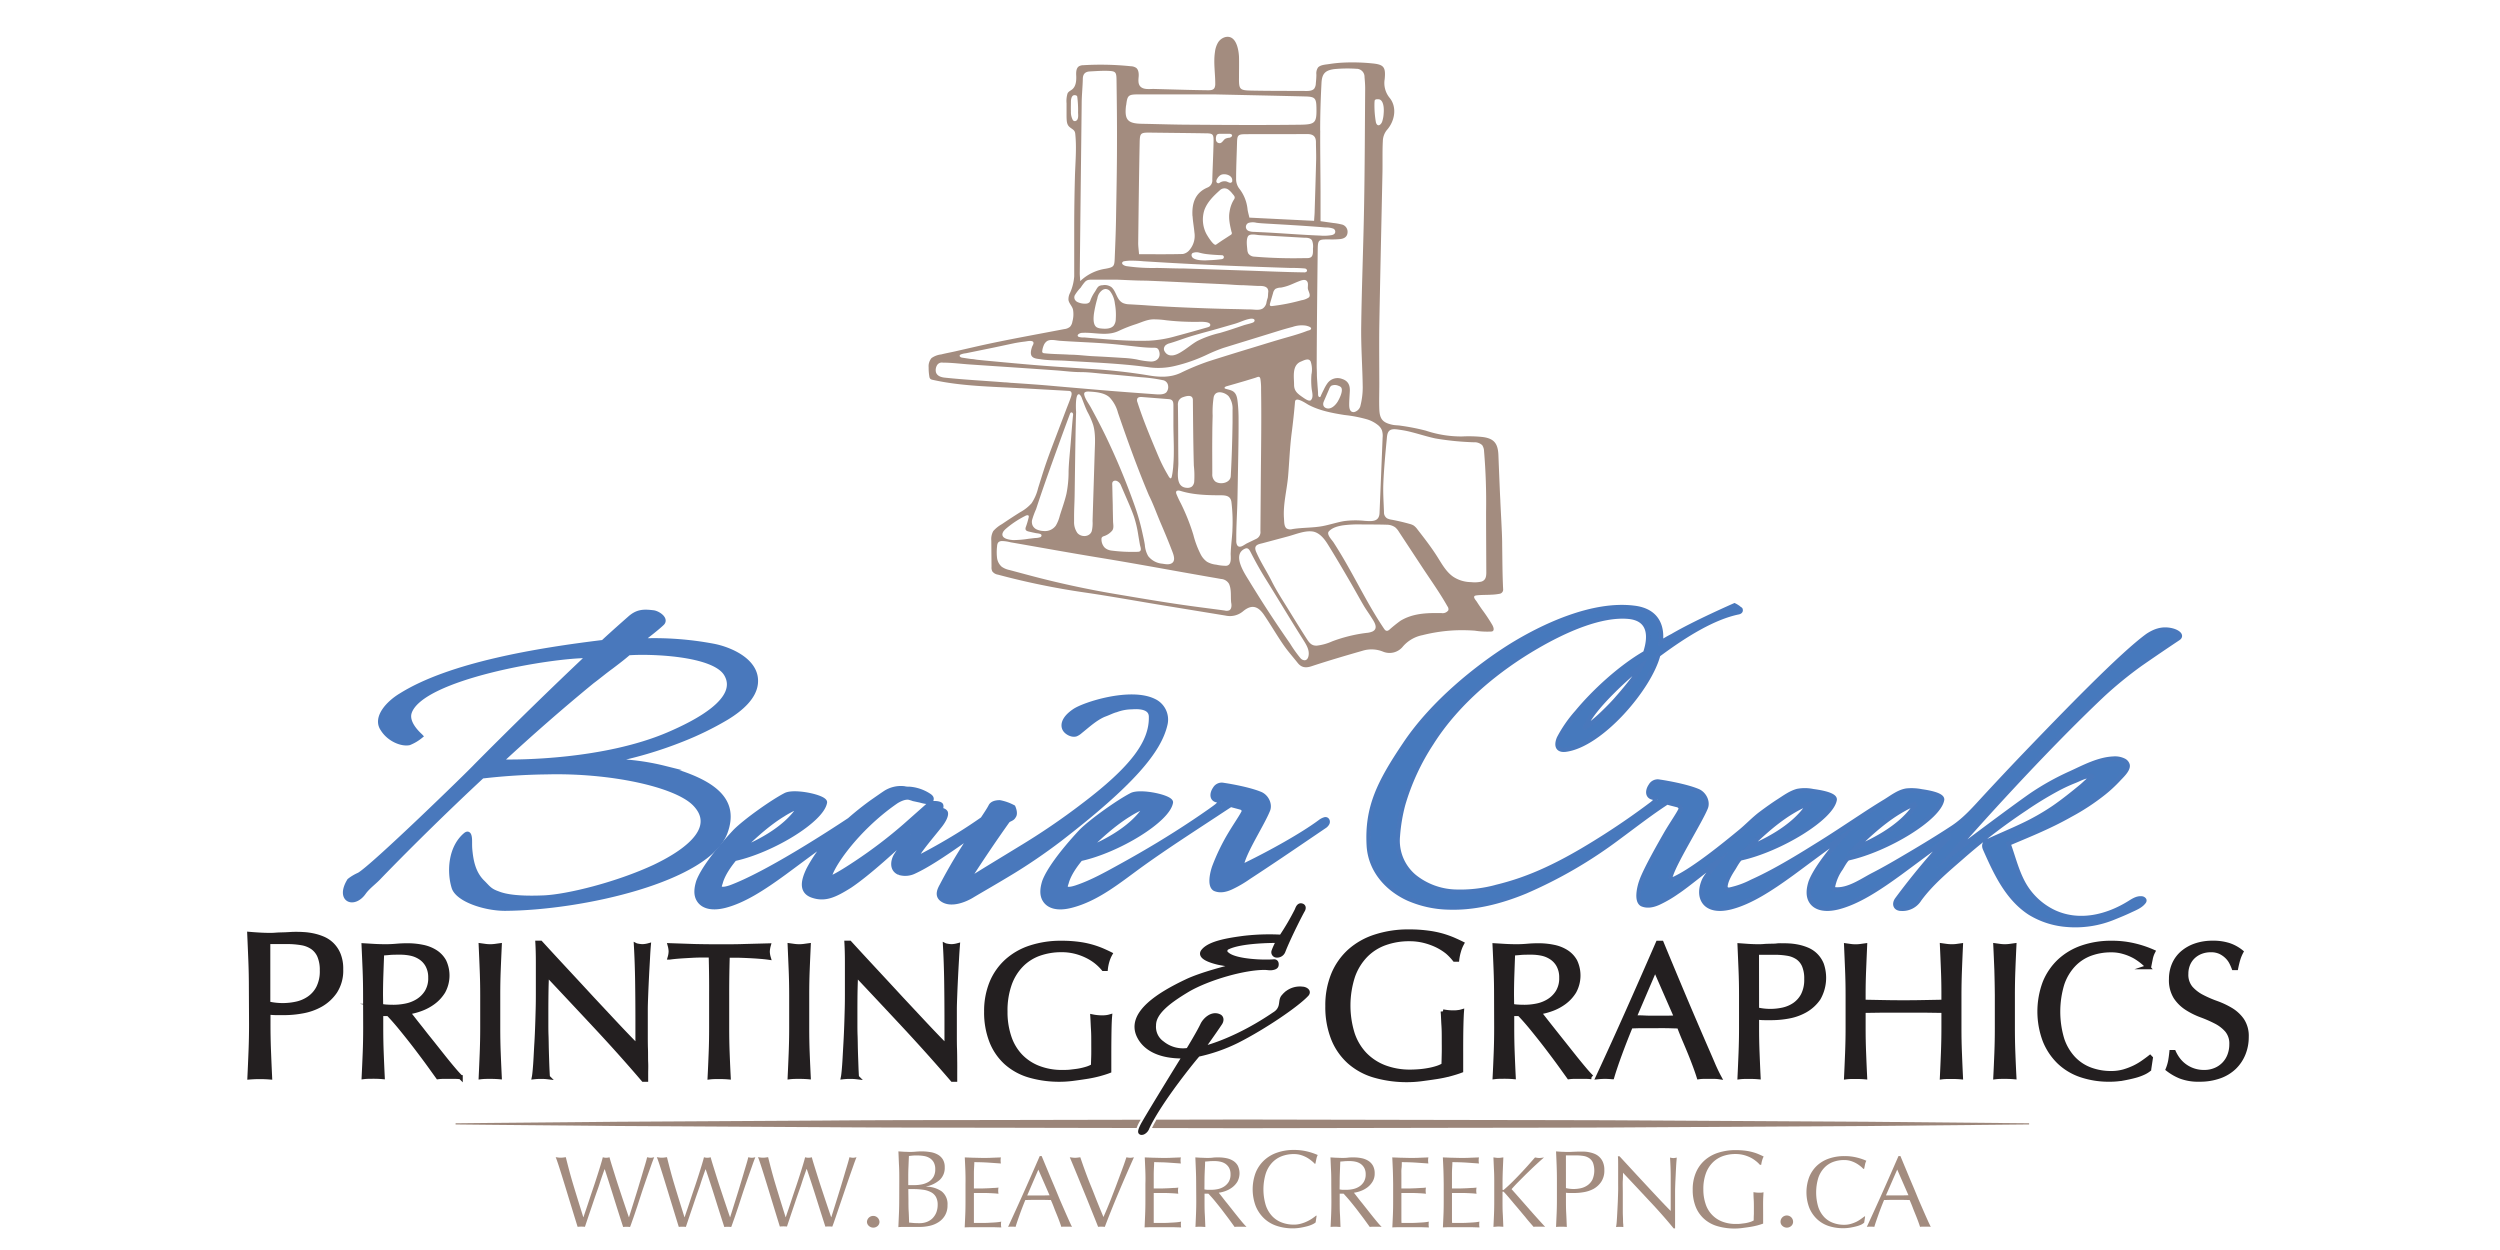<svg xmlns="http://www.w3.org/2000/svg" id="Layer_1" data-name="Layer 1" viewBox="0 0 864 432"><defs><style>.cls-1{fill:#a38c7f;}.cls-2{fill:#4978bc;}.cls-2,.cls-3{stroke:#4978bc;}.cls-2,.cls-3,.cls-4{stroke-miterlimit:10;stroke-width:1.5px;}.cls-3{fill:#4679bd;}.cls-4{fill:#231f20;stroke:#231f20;}.cls-5{fill:none;}.cls-6{fill:#9b8579;}</style></defs><path class="cls-1" d="M519.15,188.4c0-2.79-.16-5.56-.29-8.34-.11-2.27-.24-4.54-.34-6.81v-.15c-.06-1.17-.12-2.34-.17-3.52q-.26-6.14-.5-12.29c-.17-4.11-1.54-5.79-5.6-6.28a46.28,46.28,0,0,0-7-.17,38.6,38.6,0,0,1-12.46-2,75.76,75.76,0,0,0-8.66-1.71c-.93-.17-1.91-.12-2.83-.31-3.39-.72-4.49-1.94-4.61-5.41-.11-2.85,0-5.71,0-8.57,0-6.76-.09-13.53,0-20.3.31-17.66.73-35.33,1.09-53,.07-3.6-.06-7.21.13-10.8A6.37,6.37,0,0,1,479.25,45c2.86-3.17,3.62-8,1-11.19a8.06,8.06,0,0,1-1.7-6.47c.4-4.21-.3-5.07-4.51-5.45a67.6,67.6,0,0,0-9.65-.26,45.78,45.78,0,0,0-5,.5c-1.15.19-3,.24-3.87,1.18a3.61,3.61,0,0,0-.58,2.45c0,1-.09,2-.19,3.06a3.32,3.32,0,0,1-.55,1.81c-.9,1.07-3,.78-4.24.79-5.82,0-11.64,0-17.45-.11-4.17-.09-4.36-.41-4.31-4.67,0-2.33.06-4.66,0-7-.12-2.58-1-7.65-4.71-6.83a4.25,4.25,0,0,0-2.6,2,8.37,8.37,0,0,0-1,3.16c-.55,3.59.1,7.25.1,10.89a3.33,3.33,0,0,1-.24,1.47c-.43.87-1.53.87-2.38.86-4.14-.05-8.29-.16-12.44-.28l-6.22-.17c-1.44,0-3.58.32-4.65-.9-.75-.85-.65-2.12-.55-3.25s0-2.44-.84-3.13a3.55,3.55,0,0,0-1.87-.57,101.2,101.2,0,0,0-16.33-.36,3.26,3.26,0,0,0-1.52.34c-1.08.65-1.07,2.18-1,3.44.06,1.64-.11,3.48-1.35,4.54-.58.5-1.35.74-1.67,1.48a9.13,9.13,0,0,0-.33,3.38c0,1.56,0,3.13,0,4.69.06,1.25,0,2.65,1.08,3.53s1.79,1,1.93,2.34c.53,5,0,10.09-.12,15.09q-.21,7.79-.24,15.56c0,4.2,0,8.4,0,12.59,0,2,0,4,0,6a17,17,0,0,1-1.44,5.71,4.69,4.69,0,0,0-.54,2.49c.22,1.23,1.3,2.09,1.57,3.34a9.42,9.42,0,0,1-.22,4.09,3.41,3.41,0,0,1-.83,1.8,3.75,3.75,0,0,1-2,.8c-10,1.93-20.06,3.69-30,5.93l-7.69,1.76c-1.61.37-3.23.65-4.83,1.06a7.16,7.16,0,0,0-3.33,1.26,4.37,4.37,0,0,0-1,3.21,17.24,17.24,0,0,0,.24,3.13,1.46,1.46,0,0,0,.33.82,1.55,1.55,0,0,0,.78.35c9.82,2.21,20.17,2.33,30.18,2.9h.44c5.5.32,11,.61,16.49.94,1.26.07,1,1.29.71,2.14-.52,1.53-1.15,3-1.73,4.55l-3.76,9.9c-1.37,3.6-2.74,7.21-3.92,10.87-.65,2-1.25,4-1.91,6.06a16.27,16.27,0,0,1-2.27,5.29,14.46,14.46,0,0,1-3.95,3.11q-3.19,2-6.29,4.11a11.6,11.6,0,0,0-3,2.4,5.71,5.71,0,0,0-.68,3.33l.07,9.1a2.91,2.91,0,0,0,.28,1.52,3,3,0,0,0,1.95,1.12,258.92,258.92,0,0,0,29.82,6.14c10.17,1.48,20.33,3.38,30.48,5l18.3,3a7.05,7.05,0,0,0,6.15-1.52c2.86-2.35,5.05-1.86,7.19,1.27,2.32,3.41,4.39,7,6.73,10.39,1.49,2.17,3.27,4.14,4.91,6.22,1.29,1.62,2.75,1.82,4.76,1.16,5.82-1.92,11.71-3.65,17.6-5.34a10.51,10.51,0,0,1,7.11.28,5.9,5.9,0,0,0,6.93-1.81,12,12,0,0,1,6.73-3.88,56.44,56.44,0,0,1,11.92-1.69,60.45,60.45,0,0,1,6.17.14,27.76,27.76,0,0,0,5.76.3c1.24-.16.66-1.61.25-2.33a59,59,0,0,0-3.49-5.25c-.62-.88-1.23-1.76-1.8-2.67-.41-.65-1.8-2-.24-2.23,1.75-.23,3.57-.14,5.33-.26a17.78,17.78,0,0,0,2.91-.34,1.46,1.46,0,0,0,1.06-1.62C519.23,198.59,519.23,193.46,519.15,188.4ZM475.06,35s0-.07,0-.1a.82.82,0,0,1,.11-.31.81.81,0,0,1,.59-.28,5,5,0,0,1,.77,0c1.19.18,1.55,1.75,1.66,2.74a11.76,11.76,0,0,1,0,2.22,10.81,10.81,0,0,1-.53,2.82c-.25.68-1.12,1.75-1.83.88a1.91,1.91,0,0,1-.35-.9,33.34,33.34,0,0,1-.47-6A10.11,10.11,0,0,1,475.06,35Zm1.42,112.13a4.2,4.2,0,0,1,1.16,1.73,6.5,6.5,0,0,1,.19,2.41q-.52,13-1.06,26c-.12,3.14-2.66,2.9-5.12,2.74a30,30,0,0,0-7.27.1c-2.42.44-4.76,1.22-7.18,1.69-3.44.66-7.06.49-10.54,1.05a2.61,2.61,0,0,1-2-.21c-.92-.71-.83-2.38-.91-3.4-.38-4.87,1-9.82,1.42-14.67.42-5,.59-10,1.24-15q.69-5.34,1.15-10.72c.18-2,3.88.65,4.73,1.1,3.83,2,8.15,2.81,12.39,3.48a46.33,46.33,0,0,1,7.85,1.52A11.3,11.3,0,0,1,476.48,147.12ZM452,99.77c.13.85,1.1,2.22.37,3a6.16,6.16,0,0,1-2.6,1,65.73,65.73,0,0,1-10.12,2c-1.15.13-.77-.74-.56-1.48.3-1,.59-2,.88-3a2.72,2.72,0,0,1,.8-1.44,4.18,4.18,0,0,1,1.95-.46,16.48,16.48,0,0,0,2.67-.73c1.12-.41,2.19-.94,3.31-1.37.82-.31,2.34-1,3-.09C452.27,97.89,451.91,99,452,99.77Zm-.11-10.57h-.72a164.18,164.18,0,0,1-17.61-.5,2.66,2.66,0,0,1-2.15-1.1,3.27,3.27,0,0,1-.34-1.32c-.12-1.31-.41-3.25.16-4.48s3-.6,3.94-.54l5.19.3,10.37.6.31,0c.87,0,2,.15,2.43,1a5.87,5.87,0,0,1,.29,2.73c0,.89.14,2.42-.69,3A2.17,2.17,0,0,1,451.91,89.2Zm1.36,40.08a26.83,26.83,0,0,0,.06,5.07c.14,1.2.7,2.89-.23,3.91-.65.72-2.44-.7-3-1.06-1.66-1.17-2.84-2.07-2.85-4.23,0-2.65-.8-6.71,2.34-8,1-.41,2.77-1.42,3.41,0A8.81,8.81,0,0,1,453.27,129.28Zm4.22,9.54,1.92-4.45a2.38,2.38,0,0,1,.7-1.05,3,3,0,0,1,2.46,0,2.13,2.13,0,0,1,.86.47c1,1.06-.48,3.94-1.06,4.93-.79,1.33-2.49,3.06-4.19,2.26a1.46,1.46,0,0,1-.78-.81A1.82,1.82,0,0,1,457.49,138.82Zm-1.22-93.67c0-5.5.17-11,.46-16.49.17-3.19,1.27-4.37,4.44-4.78a48,48,0,0,1,7.59-.11,2.77,2.77,0,0,1,2.84,2.84c.12,1.37.23,2.75.22,4.12-.1,13.44-.13,26.89-.37,40.33-.24,14-.82,27.93-1,41.9-.09,7,.45,14,.53,21a26,26,0,0,1-.87,6.56,3,3,0,0,1-2.11,1.9c-1.5.12-1.69-1.36-1.7-2.53,0-1.58.15-3.17.22-4.75.09-2-.59-3.51-2.65-4.17a4.32,4.32,0,0,0-5.1,1.51,13.05,13.05,0,0,0-1.2,2.08c-.22.44-.44.87-.65,1.32-.11.22-.22.45-.32.68s-.12.45-.27.56c-.5.37-.76-.31-.78-.68,0-1.18-.15-2.36-.22-3.55s-.19-2.33-.19-3.5-.07-2.06-.07-3.1c.05-13.23.19-26.46.35-39.69.05-3.85.18-3.87,4-3.86a30.1,30.1,0,0,0,3.8-.12c1.34-.16,2.45-.77,2.52-2.36a2.59,2.59,0,0,0-2.19-2.72,20,20,0,0,0-2.8-.48l-4.35-.62c0-3.46,0-6.72,0-10C456.36,59.33,456.23,52.24,456.27,45.15Zm.49,33.35,1.37.12a7.32,7.32,0,0,1,2.71.41,1.14,1.14,0,0,1,.38,1.76,2,2,0,0,1-1,.46,14.71,14.71,0,0,1-3.92.17c-6.87-.26-13.71-.87-20.58-1.18l-2.38-.11a4.82,4.82,0,0,1-1.77-.31,1.5,1.5,0,0,1-.09-2.77,5,5,0,0,1,2.72-.07c1.15.16,2.3.22,3.46.29C444,77.64,450.4,78,456.76,78.5ZM428.2,65.06a5.45,5.45,0,0,1-1-3.14c0-4.22.21-8.45.32-12.67.06-2.42.32-2.84,2.7-2.87,7.19-.07,14.38,0,21.57-.05,2,0,3,.82,3,2.77s.11,4,.07,6c-.14,5.91-.33,11.83-.51,17.74,0,1-.12,2.07-.2,3.48l-22.36-1.11c-.26-1.17-.55-2.06-.65-3A13.8,13.8,0,0,0,428.2,65.06Zm-39-28.63c.42-3.53.71-3.81,4.37-3.81,9.51,0,19,0,26.14,0,12.12.27,21.83.47,31.55.72,3.17.09,3.63.63,3.7,3.76.11,5.24-.28,5.92-5.45,6-12.47.16-24.93.1-37.4,0-5.81,0-11.62-.21-17.43-.32C389.67,42.7,388.57,41.41,389.16,36.43Zm36.48,43.84a.72.72,0,0,1-.37.93l-2.56,1.66c-.84.54-1.66,1.12-2.49,1.69s-3.16-3.34-3.43-3.9a10.77,10.77,0,0,1-.6-8.05c1-2.77,3.18-4.9,5.37-6.86a2.27,2.27,0,0,1,3.06-.1,6.71,6.71,0,0,1,1.21,1.23c.51.65,1.19,1.16.65,2a9.83,9.83,0,0,0-.51.87,11.06,11.06,0,0,0-1.06,3.37C424.49,75.52,425.1,77.92,425.64,80.27Zm-13.52-5.55c.11,1.9.47,3.78.64,5.68a7.48,7.48,0,0,1-1.67,5.94,3.89,3.89,0,0,1-2.31,1.44c-4.94.14-9.88.07-15.17.07-.14-1.77-.3-2.81-.29-3.86.14-11.42.27-22.85.5-34.28.07-3.93.18-3.92,4.28-3.87,6,.08,12.07.13,18.1.23,3.08,0,3.23.18,3.16,3.29-.09,4.23-.31,8.46-.43,12.69a2.63,2.63,0,0,1-1.64,2.75C412.9,66.68,411.88,70.42,412.12,74.72Zm.1,12.69a3.55,3.55,0,0,1,2.27-.08,16.36,16.36,0,0,0,2.69.51c1.68.2,3.37.29,5.05.36a.66.66,0,0,1,.4,1.21,1.44,1.44,0,0,1-.62.18,43.43,43.43,0,0,1-4.41.35,16.81,16.81,0,0,1-3.25-.06c-.79-.12-2.31-.44-2.53-1.38A.9.9,0,0,1,412.22,87.41ZM424.9,47.6a3.68,3.68,0,0,0-1.43.36c-.63.37-1,1.31-1.75,1.5a1.25,1.25,0,0,1-1.48-1.15,3.05,3.05,0,0,1,.19-1.56c.33-.57,1.05-.52,1.62-.51h2.7a2,2,0,0,1,.63.08.68.68,0,0,1,.38.31C426,47.11,425.28,47.55,424.9,47.6Zm1,14.9a.79.79,0,0,1-.48.64c-.47.17-1.17-.34-1.63-.44a3,3,0,0,0-2.38.54.7.7,0,0,1-.85-.12c-.38-.4-.12-1,.13-1.41a3.33,3.33,0,0,1,1.13-1.2C423.16,59.74,426.09,60.52,425.85,62.5Zm-37.3,27.77a15,15,0,0,1,1.75-.18,43.82,43.82,0,0,1,4.85.21l5.18.31c3.46.21,6.91.4,10.37.58q10.37.53,20.73.91l9.84.35,4.87.16a46.23,46.23,0,0,1,4.71.17.91.91,0,0,1,.79.55.59.59,0,0,1-.12.53,1.17,1.17,0,0,1-.93.27c-6.86-.1-13.72-.42-20.58-.65l-20.78-.69c-3.16,0-6.31-.14-9.47-.19A62.07,62.07,0,0,1,389.47,92a2.72,2.72,0,0,1-1.44-.6C387.53,90.92,387.91,90.38,388.55,90.27ZM373.83,35.88c0-2.85.33-5.7.39-8.55,0-1.71.79-2.56,2.43-2.64,2.11-.11,4.23-.28,6.33-.2,2.57.1,2.85.42,2.89,3.08.1,7.3.19,14.6.16,21.89,0,8.89-.19,17.77-.34,26.65-.08,4.44-.27,8.88-.45,13.32-.11,2.66-.39,2.92-3.13,3.44a16.09,16.09,0,0,0-8.78,4.28c-.06-1.08-.17-2-.16-2.89Q373.49,65.07,373.83,35.88Zm-2.15,5.95a.83.83,0,0,1-.9-.33v0a5.77,5.77,0,0,1-.67-3c-.05-1.14,0-2.29,0-3.43,0-.62.18-1.74.78-2.07.39-.23,1.32-.13,1.41.42a35.88,35.88,0,0,1,.28,5.49C372.61,39.75,372.84,41.51,371.68,41.83Zm-.31,60.42c0-.06.05-.13.08-.2a14.19,14.19,0,0,1,2.05-2.66,15.61,15.61,0,0,1,1.49-2c.88-.87,1.73-.71,2.85-.74l2.69,0c1.8,0,3.6,0,5.4,0,3.35.12,6.73.34,10.09.34,6.86.26,13.71.61,20.56.93l6.64.31c2.2.11,4.42.34,6.63.34l4.45.23c1.15.06,2.84-.17,3.68.82a1.88,1.88,0,0,1,.31,1.45c-.06.61-.05,1.26-.16,1.86a10.17,10.17,0,0,0-.48,1.86,3.23,3.23,0,0,1-1.19,1.79c-1.16.77-2.9.39-4.2.36-1.59,0-3.18-.08-4.77-.11q-5.19-.09-10.38-.27c-6.83-.24-13.67-.52-20.49-1-2.09-.16-4.18-.26-6.27-.39a5.86,5.86,0,0,1-2.27-.45c-2.22-1.09-2.23-4-4-5.51a4,4,0,0,0-3.05-.63,2.71,2.71,0,0,0-1.13.26c-.71.4-1.06,1.36-1.5,2a13.09,13.09,0,0,0-1.52,2.86,2.38,2.38,0,0,1-.34.74,1.83,1.83,0,0,1-1.26.5,5.9,5.9,0,0,1-2.78-.5,2.09,2.09,0,0,1-1-.85A1.66,1.66,0,0,1,371.37,102.25Zm10.85,13.1a13.49,13.49,0,0,0,1.56-.14,9.88,9.88,0,0,0,2.88-.86,47.33,47.33,0,0,1,5.95-2.33c1.93-.65,3.78-1.57,5.86-1.65a30.61,30.61,0,0,1,4.59.32,88.06,88.06,0,0,0,11,.54c.77,0,4.48-.23,4.2,1.21-.07.38-.51.56-.89.67l-5,1.42c-1.94.54-3.89,1.08-5.84,1.6a41.24,41.24,0,0,1-9.53,1.62c-3.45.1-6.91,0-10.36-.2-3.24-.19-6.48-.47-9.72-.74l-2.16-.19a5.45,5.45,0,0,1-2-.21c-.94-.62.45-1.32,1-1.36C376.57,114.83,379.38,115.45,382.22,115.35Zm-4.17-6.83a40.52,40.52,0,0,1,1.21-5.43,4.24,4.24,0,0,1,1.8-2.89,2.26,2.26,0,0,1,1-.32,2.11,2.11,0,0,1,1.57.75,8.56,8.56,0,0,1,1.67,4.28,21.23,21.23,0,0,1,.31,5.35,3.87,3.87,0,0,1-.7,2.26c-1,1.21-3,1.17-4.43,1a3.68,3.68,0,0,1-1.38-.37C377.69,112.37,377.9,109.86,378.05,108.52Zm24.57,11a3.4,3.4,0,0,1,1.64-.89c1.81-.52,3.58-1.18,5.36-1.78,2-.68,4-1.23,6.06-1.82l3.68-1,7.36-2.12c1.86-.53,3.72-1.55,5.64-1.78.44,0,1.14,0,1.22.57.06.35-.27.66-.6.79-1.09.42-2.28.62-3.39,1-2.65.9-5.3,1.81-8,2.58a35,35,0,0,0-7.71,2.73c-1.62.9-3.05,2.11-4.58,3.14s-3.46,2.27-5.21,1.8a2.53,2.53,0,0,1-1.49-1.15A1.6,1.6,0,0,1,402.62,119.57Zm-42.4,1.71s0-.08,0-.12a7.07,7.07,0,0,1,.44-1.62,3.29,3.29,0,0,1,1.16-1.58c1.24-.78,3.05-.24,4.41-.14,1.7.12,3.41.22,5.11.31,3.41.19,6.82.34,10.22.58,3,.21,5.9.53,8.84.86,1.85.2,3.69.44,5.55.56.95.07,1.9.11,2.84.1s1.44.14,1.76,1.06c.76,2.17-.6,3.73-2.77,3.71a27.07,27.07,0,0,1-4.9-.72,35.51,35.51,0,0,0-4.83-.54q-5.16-.34-10.32-.59c-2.64-.13-5.32-.52-8-.52-2.95-.21-5.91-.16-8.86-.5a.79.79,0,0,1-.68-.41A.93.93,0,0,1,360.22,121.28Zm-28.32,1.33a6.63,6.63,0,0,1,1.9-.47l9.78-2c2.32-.49,4.69-1,7-1.49,1.21-.23,2.43-.42,3.65-.56.63-.07,2.68-.59,2.93.33.14.47-.34,1.11-.49,1.54-.31.94-.72,2.44,0,3.28s2.22.82,3.18,1c2.86.42,5.78.31,8.66.5,6.72.43,13.47.71,20.18,1.31,3,.26,5.93.59,8.88,1a24.54,24.54,0,0,0,8.7-.58A54.78,54.78,0,0,0,417,122.64a54.77,54.77,0,0,1,5.84-2.41c6.47-2,13-4,19.44-6,1.48-.45,3-.88,4.48-1.26a9.61,9.61,0,0,1,4.57-.43c.4.09,1.82.43,1.79,1s-1,.67-1.3.79c-3.11,1.22-6.42,2.06-9.61,3s-6.59,2-9.89,3q-7.32,2.22-14.62,4.54a82.65,82.65,0,0,0-9.66,4c-3.78,1.77-7.74,1.46-11.54.79a191,191,0,0,0-20.37-2.2c-6.77-.45-13.54-.86-20.3-1.45q-5.1-.44-10.22-.92l-5.16-.48-2.58-.26c-.71-.07-1.47-.27-2.18-.27-1-.14-2-.29-3.05-.46-.32,0-1-.25-1-.69A.47.47,0,0,1,331.9,122.61ZM424.66,137a7.15,7.15,0,0,1,1.31,4.63c0,1.43,0,2.86,0,4.3-.09,6.21-.27,12.41-.62,18.61-.14,2.42-3.68,3.1-5.38,1.84a3.19,3.19,0,0,1-1-2.6c0-4.47-.06-8.94,0-13.41,0-2.24.06-4.47.12-6.71a34,34,0,0,1,.34-6.3,2.32,2.32,0,0,1,.58-1.22C421.2,134.93,423.68,135.85,424.66,137Zm-17.47,16.43q0-6.65-.1-13.28a3.64,3.64,0,0,1,.2-1.54,2.56,2.56,0,0,1,1.54-1.34c1.33-.48,3.41-1,3.43,1,.07,7.54.12,15.08.33,22.62a31.5,31.5,0,0,1,.12,5.74,2.66,2.66,0,0,1-.44,1.12,1.82,1.82,0,0,1-.54.53,2.55,2.55,0,0,1-1.41.32c-4.38-.12-3.06-5.67-3.08-8.46Q407.21,156.8,407.19,153.44Zm-34.12-17.12a3,3,0,0,1,.87,1.44c.6,1.52,1.14,3.07,1.86,4.54a27,27,0,0,1,2,4.55c.9,3.14.62,6.45.52,9.67L378,166.91q-.21,6.59-.41,13.18a12,12,0,0,1-.27,3.44c-.7,2.13-3.69,2.23-5,.64a6.44,6.44,0,0,1-1.12-3.85c0-.58,0-1.17,0-1.75,0-2.42.15-4.83.19-7.25.11-6.86.18-13.71.31-20.56q.07-4.22.2-8.42C371.82,141.57,371.54,135.56,373.07,136.32Zm9.37,53.42a2.88,2.88,0,0,1-.83-.66,4.21,4.21,0,0,1-.94-2.73,1,1,0,0,1,.18-.66,1.39,1.39,0,0,1,.62-.37,6.25,6.25,0,0,0,2.89-1.92c.69-.88.33-2.22.31-3.25l-.09-4.26c0-1.74-.08-3.47-.11-5.21l-.06-2.6c0-.59-.21-1.46.45-1.81.94-.51,2.07.43,2.44,1.26l1.93,4.47c.95,2.18,1.91,4.37,2.69,6.61A39.54,39.54,0,0,1,393.4,185c.19,1.09.36,2.18.56,3.27.11.6.59,1.63.09,2.16-.33.35-1,.27-1.42.29a56.5,56.5,0,0,1-8.33-.42A4.74,4.74,0,0,1,382.44,189.74Zm9.88-14.46a236.09,236.09,0,0,0-9-22.05c-.41-.87-.82-1.74-1.24-2.61-1.6-3.3-3.32-6.55-5.07-9.77-.72-1.33-2-2.94-2.3-4.44-.22-1.18,1.11-1.1,1.95-1.06,2.23.13,5.09.41,6.81,2a12.22,12.22,0,0,1,2.91,5.33c3.28,9.58,6.75,19.21,10.69,28.53,1.56,3.12,2.74,6.5,4.12,9.71s2.81,6.64,4.08,10c.43,1.16,1,3-.35,3.77-.92.55-2.22.29-3.21.13a6.93,6.93,0,0,1-4.9-2.63,9,9,0,0,1-1.15-3.84c-.2-1.35-.52-2.68-.81-4A74.25,74.25,0,0,0,392.32,175.28ZM405.47,161c0,.43-.07.87-.12,1.3a19.49,19.49,0,0,1-.38,2.41c-.36,1.55-1.18-.28-1.59-.95a53.53,53.53,0,0,1-3.19-6.44c-.12-.27-.23-.53-.34-.8-2.42-5.76-4.84-11.53-6.74-17.48a1.67,1.67,0,0,1-.05-1.31c.3-.54,1.06-.56,1.69-.51l9.15.72c1.51.12,1.63,1,1.63,2.32,0,2,0,4,0,6.06C405.52,151.19,405.9,156.14,405.47,161ZM367.6,133.71l-4.41-.39c-4.47-.4-9-.69-13.45-1l-.2,0c-.78-.06-1.58-.18-2.35-.18-6.9-.55-13.84-.9-20.71-1.63-1.19-.13-2.57-.53-3-1.81a3.25,3.25,0,0,1,.27-2.31,1.93,1.93,0,0,1,2.1-1.06c3.09,0,6.25.42,9.33.63l9.32.63q10.28.68,20.54,1.41c2.77.2,5.62.6,8.4.6,3,0,6,.45,8.93.67,4,.31,8,.73,12,1.1a54.33,54.33,0,0,1,7.41,1,2.2,2.2,0,0,1,1.91,1.89,2.9,2.9,0,0,1-.57,2.3c-.82.87-2.59.79-3.68.71l-5.18-.38c-3.45-.25-6.91-.52-10.36-.79Q375.75,134.42,367.6,133.71Zm-10.91,46a28,28,0,0,1,1.38-3.75q.8-2.44,1.62-4.88,1.67-4.87,3.41-9.72c0-.13.09-.26.13-.39l.11-.29q1.38-3.84,2.78-7.7,1.81-5,3.68-10c.32-.86,1.14-.38,1.06.38-.35,3.27-.56,6.56-.83,9.84s-.64,6.51-.73,9.79a38.24,38.24,0,0,1-.73,7.63c-.59,2.58-1.52,5.07-2.3,7.6a12.65,12.65,0,0,1-1.38,3.43,4.59,4.59,0,0,1-4.15,1.87,6.61,6.61,0,0,1-2.36-.5,2.9,2.9,0,0,1-1.54-1.48A3.22,3.22,0,0,1,356.69,179.69Zm-10.24,4.73a2.44,2.44,0,0,1,.51-1,6,6,0,0,1,.6-.63,32.75,32.75,0,0,1,6.68-4.47c.56-.31,1.52-.58,1.27.48s-.59,2.26-1,3.36c-.29.89.07,1.28.91,1.49s1.73.4,2.6.58c.45.09,1.69.12,1.9.63a.64.64,0,0,1-.36.76,5.32,5.32,0,0,1-1.78.29l-2.24.26a34.11,34.11,0,0,1-5.43.46C348.92,186.55,346.12,186.24,346.45,184.42Zm78.48,26.45a2.52,2.52,0,0,1-1.71.1l-2.76-.37-5.35-.7c-10-1.29-20-3-29.93-4.68s-20-3.87-29.83-6.51L348.89,197a7.24,7.24,0,0,1-2.68-1.12,4.89,4.89,0,0,1-1.63-3.08,17.54,17.54,0,0,1,0-3.9c.08-1.18.38-1.84,1.68-1.92a13.25,13.25,0,0,1,3,.44c10.2,1.77,20.39,3.63,30.61,5.3,9.56,1.56,19.1,3.29,28.65,5l9,1.59c1.48.26,3,.51,4.45.78a3.45,3.45,0,0,1,2.77,1.67c.93,2.07.52,4.32.75,6.5C425.66,209,425.73,210.32,424.93,210.87Zm1-27.61c-.1,2-.35,4.05-.5,6.08-.05.65-.08,1.29-.11,1.94,0,1.38.44,4.1-1.59,4.24a15.78,15.78,0,0,1-3.41-.39,8,8,0,0,1-3.18-1,7.2,7.2,0,0,1-2.15-2.5,32.3,32.3,0,0,1-2.57-6.83A71.56,71.56,0,0,0,408.11,174a34.14,34.14,0,0,1-1.55-3.3c-.45-1.23.56-1.33,1.56-1,4.35,1.34,9.22,1.46,13.75,1.47,1.91,0,3.45.25,3.72,2.4A56.8,56.8,0,0,1,425.91,183.26Zm1.57,5a3.13,3.13,0,0,1-.24-1.43q0-1,0-2c.05-4.16.33-8.34.41-12.51q.14-7.78.28-15.58v-.15c.07-3.83.12-7.66.1-11.49a55.36,55.36,0,0,0-.28-5.9c-.19-1.67-.37-3.51-2.15-4.24-.67-.28-1.4-.41-2.09-.63s-.16-.7.28-.83c2.19-.62,4.38-1.26,6.57-1.9l3.28-1c.94-.27,1.69-.88,1.94.38a21,21,0,0,1,.23,3.55c.16,10.2,0,20.42-.09,30.63q-.06,9.18-.14,18.37a2.58,2.58,0,0,1-1.57,2.74L431,187.75C430,188.22,428.3,189.87,427.48,188.25ZM452.2,226.8c-.21.93-.72,1.38-1.32,1.39a2,2,0,0,1-1.46-.75,44.52,44.52,0,0,1-3.56-5q-2.14-3.08-4.23-6.18-4.22-6.27-8.2-12.7c-.59-.94-1.17-1.88-1.74-2.83-1.61-2.63-6-9.06-1.42-11.11,1.14-.51,1.62.58,2.08,1.47,1.6,3.14,3.33,6.22,5.2,9.21,4.23,6.8,8.33,13.67,12.61,20.44C451.29,222.57,452.71,224.55,452.2,226.8Zm22.12-8.55a6.46,6.46,0,0,1-2.05.48l-1,.13a52,52,0,0,0-10.84,2.78,18,18,0,0,1-5.31,1.49c-1.86.1-2.64-1-3.57-2.44-2.09-3.25-4.18-6.62-6.22-9.94s-4.1-6.43-5.8-9.83-3.79-6.52-5.32-10a4,4,0,0,1-.38-1.24c-.12-1.56,1.59-1.68,2.7-2l8.66-2.32c2.53-.68,5.62-2,8.28-1.7,2.42.28,4.16,2.45,5.36,4.37,2.68,4.3,5.25,8.68,7.8,13.07,1.57,2.7,3.06,5.44,4.64,8.14.8,1.37,1.75,2.65,2.59,4S476.66,217.12,474.32,218.25Zm26.2-7.3a2.4,2.4,0,0,1-2.35.93c-1,0-2.06,0-3.08,0-3.86.07-7.61.57-11.06,2.64a49.94,49.94,0,0,0-3.95,3.18c-.74.55-1.23.36-1.73-.38-5.49-8.13-9.68-17-14.7-25.39q-1.35-2.26-2.78-4.48c-.57-.88-2.55-2.8-1.61-3.82,1.23-1.35,3.37-1.86,5.09-2.1a43.26,43.26,0,0,1,6.73-.27c2.7,0,5.4,0,8.1.08a5.17,5.17,0,0,1,3,.9,6.37,6.37,0,0,1,1.32,1.6l8.16,12.4c2.9,4.4,6,8.72,8.57,13.3A1.59,1.59,0,0,1,500.52,211ZM512,201a10.73,10.73,0,0,1-3.62.18,11.39,11.39,0,0,1-6.11-1.83c-2.44-1.67-3.91-4.37-5.49-6.87-2.1-3.33-4.52-6.45-6.94-9.56a5.53,5.53,0,0,0-1.29-1.31,5.24,5.24,0,0,0-1.39-.55q-3-.85-6.15-1.44a5.38,5.38,0,0,1-1.63-.48,2.37,2.37,0,0,1-1.07-2.13c-.12-3.38-.37-6.76-.22-10.13.22-5.07.69-10.12,1.18-15.17.09-1,.17-2.39,1.08-3s2.39-.32,3.45-.17a33.76,33.76,0,0,1,4.12.83c2.73.69,5.42,1.58,8.18,2.16a96.07,96.07,0,0,0,13.25,1.32,3.91,3.91,0,0,1,2.9,1,4,4,0,0,1,.64,2.08,209.58,209.58,0,0,1,.7,21c0,7,.05,14,.08,21V198C513.64,199.4,513.4,200.52,512,201Z"></path><path class="cls-2" d="M250.66,287.8c4.18-11.2-3.5-17.62-21-22.39A80.77,80.77,0,0,0,210.41,263,138.8,138.8,0,0,0,236,255.5a106.82,106.82,0,0,0,15-7.34c5.18-3.12,9.69-7.16,10.19-11.93.83-7.89-9-11.93-14.54-13a109.84,109.84,0,0,0-25.05-1.84c2.51-2,5.18-4,7.18-5.87,1.67-1.47-1-3.48-2.84-3.85-3.17-.37-5.51-.56-8.35,2-2.5,2.2-5.68,5-9.19,8.25-22.71,2.76-52.78,7.71-69.81,18.35-4.35,2.58-9.19,7.71-6.35,11.75,2.17,3.49,6.51,5.32,9.19,4.77a15.1,15.1,0,0,0,4-2.38c-.34-.37-5.18-4.41-3.85-8.26,4.18-12.11,49.28-19.64,61.8-19.46-11.69,11-26.55,25.51-38.92,38-2,2.2-35.74,35.05-40.41,37.62a15.49,15.49,0,0,0-3.35,2c-4.17,6.8,1.68,9.18,5.18,4,1.51-2,3.68-3.48,5.35-5.32,11.36-11.74,24.55-24.59,35.41-34.68A216.29,216.29,0,0,1,189,266.88c21.71-.55,44.26,4.22,50.94,10.83,7.69,7.7-.66,15.6-13.69,21.83-13,6.06-30.07,10.28-38.25,10.65-8.69.37-13.36-.37-16-1.47-2.67-.92-3.34-2-5-3.67-3.51-3.3-4.17-7.89-4.51-11.38-.16-1.83,0-3.3-.16-4.22-.17-1.28-.67-1.65-1.51-.92-5.18,4.41-5.68,12.67-4,18.17,1.34,4.22,10.69,7.34,17.71,7.34C201.39,313.86,244.48,304,250.66,287.8ZM173,263.21c10.69-9.91,21.21-19.09,31.73-27.71,2-1.47,4.18-3.31,6.51-5,2.18-1.65,4.35-3.3,6-4.77,6.85-.55,29.56,0,33.74,7.34,5,8.62-10.19,16.52-20.05,20.74C208.91,263.21,179.51,263.39,173,263.21Z"></path><path class="cls-2" d="M402.81,250.07a7.13,7.13,0,0,0-4-7.85c-8.18-4-24.22,1.17-27.56,3.51-4.17,2.84-4,5.34-3.17,6.51.67,1,2.51,2,3.84,1.51a5.85,5.85,0,0,0,1.5-1c2.51-2,5-4.34,8-5.68,1.84-.66,3-1.33,4.35-1.67a15.83,15.83,0,0,1,5.34-1c4.18-.33,6.68.67,6.68,3.35.17,8.68-6.18,17.53-23.38,30.56a238.25,238.25,0,0,1-22.05,15C345.52,297.51,339.67,301,335,304a.17.17,0,0,0-.17.17.9.9,0,0,1,.17-.84c4.18-6.51,8.69-13.19,13.2-19.54.49-.67,1.67-.67,2.16-1.67.84-1-.16-3.17-.16-3.17a16.42,16.42,0,0,0-4.68-1.67c-1.34,0-2.67.33-3.17,1.33s-1.5,2.52-2.77,4.43c-2.49,1.75-5.49,3.76-8.75,5.76-4.35,2.67-9.36,5.51-14,7.85-.34.17-.34,0-.17-.33a21.14,21.14,0,0,1,2-3.17c2-2.68,4.68-5.85,5.85-7.35,1.67-2,2.67-4,2.34-5-.34-.67-1.17-.84-1.84-1,.17-.33.5-1.17.17-1.67-.84-.83-3.68-.5-3.68-.5l-8.68,7.69a161,161,0,0,1-16.87,12.86c-1.51,1-7,4.67-9.19,5.34-.16,0-.16.17-.16,0,.5-4,9.52-17,22.71-26.22.67-.5,2.84-1.84,4.68-1.67a13.18,13.18,0,0,1,1.67.5l2.34.5c1.67.5,3.17.67,3.5.33,1-1,.17-1.67-.66-2.17a14.39,14.39,0,0,0-6.52-2.17,6.76,6.76,0,0,1-1.84-.17,10,10,0,0,0-6.51,1.51c-1,.66-2.67,1.83-4.84,3.34-2.57,1.87-5.13,3.9-7.57,6.05-7.35,4.88-28.88,18.82-41.2,23.35-2.51.83-3.34.5-3.51.16-.33-.33,0-1.17.17-1.67,1-3.84,4.34-7.68,4.84-8.35,13-2.84,30.23-13.36,31.24-19.54.16-1.84-10.69-4.18-13.7-2.51-4.51,2.34-13.7,8.85-17.37,12.53-7,7.51-11.36,13.7-12.7,17.37-.66,2.17-1,4.51.17,6.35,1.34,2.17,4.34,3.17,9,2,6.51-1.67,13.2-6,20.55-11.36,4.79-3.52,9.87-7.37,15.39-11.27a50.05,50.05,0,0,0-7.05,10.1c-1.67,3.51-2.84,7.52,1.34,9,4.34,1.51,7.68,0,13-3.34,6.51-4.34,16.2-13.36,20.88-17.7-1.51,2-3.51,4.84-5,7.18-1,1.67-1.67,4.84,1.17,6a7.12,7.12,0,0,0,5.35-.5c4.34-2,9.85-5.68,15.37-9.52,1.5-1.05,3-2.12,4.48-3.19A179.07,179.07,0,0,0,325.48,306c-.84,1.5-1.67,3.34-.17,4.67,3.18,2.68,8.69.17,11-1.33,3.67-2.17,8.35-4.85,13.53-8s10.85-7,16.36-11.19C391.29,270.78,400.81,259.43,402.81,250.07ZM270.7,281.47c1-.66,4.18-2.5,5.68-2.67-5,8.18-16.37,13.2-20.21,14.7C258.34,291.33,264.35,285.32,270.7,281.47Z"></path><path class="cls-2" d="M457.93,283.14a4.83,4.83,0,0,0-1.67.84c-6.52,4.84-17.54,10.85-25.06,14.53-.83.5-2.5,1-1.67-1,1.67-5,6.85-13,8.69-17.54.83-2-.5-4.84-2.84-5.68-3.68-1.5-10.19-2.67-12.53-3a2.72,2.72,0,0,0-3,1.34c-.83,1.17-1.33,3.17.34,3.84.67.17,1.5.5,2,.67-.17-.06-1.57,1.27-1.74,1.41-.79.62-1.62,1.2-2.44,1.78q-2.73,1.92-5.51,3.77c-8,5.35-16.33,10.35-24.77,15-5.06,2.79-10.31,5.78-15.81,7.61-2.51.83-3.34.5-3.51.16-.33-.33,0-1.17.17-1.67,1-3.84,4.34-7.68,4.84-8.35,13-2.84,30.24-13.36,31.24-19.54.16-1.84-10.69-4.18-13.7-2.51-4.51,2.34-13.7,8.85-17.37,12.53-7,7.51-11.36,13.7-12.69,17.37-.67,2.17-1,4.51.16,6.35,1.34,2.17,4.35,3.17,9,2,9.26-2.31,17-8.89,24.58-14.34,8.36-6,17-11.56,25.61-17.23q2.53-1.68,5.1-3.34c.5.17,2.5.67,3.67,1,.67.34,1,1,.84,1.34-.67,1.5-2.68,4.34-4.68,7.68a70.44,70.44,0,0,0-5.51,11.36c-.67,1.84-1.84,6.52.16,7.69,1.84.83,4,.33,6-.67a39.66,39.66,0,0,0,5.68-3.34c7.41-4.83,14.72-9.8,22-14.75l4.08-2.77a3,3,0,0,0,1.12-1.1C459.09,283.92,458.72,283,457.93,283.14Zm-67.65-1.67c1-.66,4.18-2.5,5.68-2.67-5,8.18-16.37,13.2-20.21,14.7C377.92,291.33,383.94,285.32,390.28,281.47Z"></path><path class="cls-3" d="M750.77,217.9c-3.82-1-6.59.51-8.5,1.73-8.84,6.41-27.56,25.66-43.86,42.65q-6.13,6.44-12.2,13c-3.53,3.81-6.92,7.81-11.29,10.7-5,3.29-10.08,6.37-15.21,9.4-4.12,2.44-8.25,4.87-12.51,7.05-3.82,2-8.48,5.35-13,4.92a.85.85,0,0,1-.62-.25.9.9,0,0,1-.1-.67,16.25,16.25,0,0,1,2.71-6.29c.4-.61,1.82-3.33,2.59-3.5,13.52-3,31.38-13.87,32.42-20.28.16-1.88-6-2.71-7.11-2.88a17.75,17.75,0,0,0-5.19-.26c-2.71.41-5.11,2.34-7.39,3.73-2.71,1.64-5.37,3.35-8,5.08-5.3,3.47-10.55,7-16,10.34-4.8,3-9.59,5.92-14.55,8.59-2.45,1.32-4.94,2.58-7.49,3.72a30.56,30.56,0,0,1-7.56,2.74,1.6,1.6,0,0,1-1.16-.13,1.14,1.14,0,0,1-.41-1.06c.2-2.08,1.7-4.5,2.82-6.21.38-.59,1.76-3.22,2.5-3.38,13.52-3,31.38-13.87,32.42-20.28.18-1.95-6.34-2.78-7.49-2.94a13.71,13.71,0,0,0-5.45-.05c-2.36.67-4.29,2.11-6.32,3.41s-4.14,2.81-6.15,4.31c-2.59,1.93-4.77,4.3-7.26,6.34-5.69,4.68-15.59,12.73-22.16,15.95-.87.52-2.6,1-1.73-1,1.73-5.2,10.1-18.53,12-23.21.87-2.08-.52-5-2.95-5.89-3.81-1.56-10.57-2.78-13-3.12a2.81,2.81,0,0,0-3.12,1.38c-.87,1.22-1.39,3.3.35,4,.69.17,1.55.52,2.08.69-.19-.06-1.68,1.34-1.86,1.48q-7.81,5.89-16.07,11.18c-10.55,6.73-21.53,13-33.6,16.5-1.29.38-2.58.73-3.89,1.05a47.67,47.67,0,0,1-14.82,1.7,23.77,23.77,0,0,1-13.79-5.18,16.15,16.15,0,0,1-5.75-13.93,58.93,58.93,0,0,1,1.84-11,78.89,78.89,0,0,1,9.79-21.18c9.19-14.57,23.41-25.83,36.23-33.29,10.41-6.07,22.54-11.27,31.9-10.4,7.11.7,7.8,6.24,5.72,12.48-8.66,5-17.68,13.35-23.57,20.46a45,45,0,0,0-6.24,9c-.87,2.08-.87,4.34,2.25,4,12.31-1.56,29.13-21.32,32.07-32.77,9.54-7.1,19.25-13,27.74-14.73.69-.17.87-.52.69-1-.17-.17-.52-.35-.69-.52a7.71,7.71,0,0,0-1.39-.87s-13.86,6.07-21.49,10.58c-1.39.69-2.78,1.56-4,2.25.69-5.54-1.21-11.09-9.36-12-14.22-1.73-31.38,6.24-43,13.52-10.93,6.94-26.36,19.07-36.07,33.63-9,13.35-13.17,21.93-12.48,34.93.45,8.45,6.12,15,13.63,18.45a36.83,36.83,0,0,0,13.86,3.06c9.09.33,18.12-2,26.51-5.45a156.81,156.81,0,0,0,32.37-18.8c5.57-4.1,10.94-8.3,16.74-12.07.52.18,2.6.7,3.81,1,.7.35,1,1,.87,1.39-.69,1.56-2.77,4.51-4.85,8-2.08,3.64-7.34,12.8-8.72,16.79-.7,1.9-1.91,6.76.17,8,1.9.87,4.16.35,6.24-.69a40.61,40.61,0,0,0,5.89-3.47c3.58-2.33,10.41-8.14,14.48-10.87-3,3.91-4.58,5.14-5.41,7.43s-1,4.68.17,6.59c1.39,2.25,4.51,3.29,9.36,2.08,6.76-1.74,13.7-6.24,21.33-11.79,5.38-3.95,11.11-8.31,17.38-12.68-6.09,6.79-9.89,12.36-11.14,15.8-.7,2.25-1,4.68.17,6.59,1.38,2.25,4.51,3.29,9.36,2.08,6.76-1.74,13.7-6.24,21.32-11.79,5.17-3.79,10.64-7.95,16.62-12.15a251.15,251.15,0,0,0-17.6,21.21c-1.12,1.57-.63,3.25,1.5,3.25a6.9,6.9,0,0,0,6.27-3.27c3.92-5.39,9.42-10,14.4-14.34,5.25-4.62,10.74-9,16.42-13.05,1.83-1.31,3.69-2.59,5.56-3.84a125.33,125.33,0,0,1,11.36-6.94,58.58,58.58,0,0,1,6-2.77c1.58-.62,4.21-2.15,5.93-1.55.11,0-3.2,3-3.42,3.2-3.26,2.69-6.52,5.33-10,7.71a80,80,0,0,1-11.09,6.24c-3.65,1.74-7.46,3.3-11.1,5-1.39.52-2.08,1.39-1.39,2.95,3.64,8.2,7.64,17,15.47,22.08a28.52,28.52,0,0,0,12.23,4.07A34.94,34.94,0,0,0,731,316.92c1.74-.7,3.48-1.42,5.18-2.23,1.44-.68,3.36-1.42,4.44-2.65.24-.27.65-.66.43-1.06a1.2,1.2,0,0,0-1-.5c-1.5-.12-2.87.78-4.14,1.58-7.74,4.8-17.23,7.14-25.85,3.25A23.69,23.69,0,0,1,699,304.72c-2.17-4.19-3.27-8.75-4.87-13.15,5.55-2.42,13.69-5.54,21.32-9.88A76.55,76.55,0,0,0,727.15,274a46.92,46.92,0,0,0,4.91-4.55c1-1.12,3.58-3.37,3.25-5.06a2.42,2.42,0,0,0-1.26-1.53,6.85,6.85,0,0,0-3.66-.69c-5.12.22-10.12,2.9-14.68,5a89.58,89.58,0,0,0-13.83,7.72c-7.11,5-21.5,15.78-27.39,20.29,6.93-8,30.68-34.68,52.18-55a138,138,0,0,1,13.18-10.75q6.75-4.68,13-8.84C754.23,219.63,752.68,218.41,750.77,217.9ZM558.91,241.29c-1.56,1.9-8.5,9-11.1,10.05v.18c-.17,0,0-.35.35-.87,2.43-6.07,14.91-17.34,19.24-20.63C565.67,233.49,560.47,239.55,558.91,241.29Zm66.17,36.59c-5.19,8.49-17,13.69-21,15.25,2.25-2.25,8.49-8.49,15.08-12.48C620.23,280,623.52,278.05,625.08,277.88Zm37.1,0c-5.2,8.49-17,13.69-21,15.25,2.26-2.25,8.5-8.49,15.09-12.48C657.33,280,660.62,278.05,662.18,277.88Z"></path><path class="cls-1" d="M199.63,424c-.19-.58-.47-1.5-.86-2.76s-.82-2.68-1.31-4.27-1-3.24-1.53-5l-1.54-5c-.49-1.58-.94-3-1.35-4.25s-.73-2.19-1-2.8l.87.12a6.41,6.41,0,0,0,1.75,0l.88-.12q.66,2.65,1.29,5c.42,1.55.87,3.13,1.35,4.72s1,3.28,1.53,5,1.17,3.74,1.87,6h.07c.21-.63.5-1.5.88-2.61s.78-2.33,1.22-3.67.91-2.73,1.4-4.17.94-2.83,1.36-4.15.8-2.52,1.12-3.6.56-1.92.7-2.5a3.8,3.8,0,0,0,2.31,0c.16.63.41,1.49.75,2.59l1.14,3.65c.42,1.34.86,2.73,1.34,4.18l1.38,4.16,1.21,3.6c.36,1.07.65,1.91.86,2.52h.07l.75-2.4,1.15-3.67c.43-1.36.88-2.79,1.33-4.3s.89-2.93,1.29-4.3.77-2.58,1.09-3.65.53-1.87.64-2.38l.62.12a3,3,0,0,0,.61.06,3.08,3.08,0,0,0,.61-.06l.61-.12c-.23.54-.57,1.42-1,2.66s-.94,2.64-1.49,4.23-1.12,3.26-1.71,5L220.21,417c-.55,1.6-1,3-1.47,4.3s-.75,2.19-1,2.75a9.07,9.07,0,0,0-1.19-.07,9,9,0,0,0-1.19.07q-1.58-4.86-3.11-9.77T209,404.09h-.07l-.76,2.15c-.31.9-.66,1.91-1,3s-.8,2.31-1.25,3.6-.88,2.57-1.32,3.88-.88,2.58-1.3,3.84-.8,2.4-1.15,3.43a10.75,10.75,0,0,0-2.45,0Z"></path><path class="cls-1" d="M234.59,424c-.19-.58-.47-1.5-.86-2.76s-.82-2.68-1.31-4.27-1-3.24-1.53-5l-1.54-5c-.49-1.58-.94-3-1.35-4.25s-.73-2.19-1-2.8l.87.12a6.41,6.41,0,0,0,1.75,0l.88-.12q.66,2.65,1.29,5c.42,1.55.87,3.13,1.35,4.72s1,3.28,1.53,5,1.17,3.74,1.87,6h.07c.21-.63.5-1.5.88-2.61s.78-2.33,1.22-3.67.91-2.73,1.4-4.17.94-2.83,1.36-4.15.8-2.52,1.12-3.6.56-1.92.7-2.5a3.8,3.8,0,0,0,2.31,0c.16.63.41,1.49.75,2.59l1.14,3.65c.42,1.34.86,2.73,1.34,4.18l1.38,4.16,1.21,3.6c.36,1.07.65,1.91.86,2.52h.07l.75-2.4,1.15-3.67c.43-1.36.88-2.79,1.33-4.3s.89-2.93,1.29-4.3.77-2.58,1.09-3.65.53-1.87.64-2.38l.62.12a3,3,0,0,0,.61.06,3.08,3.08,0,0,0,.61-.06l.61-.12c-.23.54-.57,1.42-1,2.66s-.94,2.64-1.49,4.23-1.12,3.26-1.71,5L255.17,417c-.55,1.6-1,3-1.47,4.3s-.75,2.19-1,2.75a9.07,9.07,0,0,0-1.19-.07,9,9,0,0,0-1.19.07q-1.58-4.86-3.11-9.77t-3.32-10.16h-.07l-.76,2.15c-.31.9-.66,1.91-1,3s-.8,2.31-1.25,3.6-.88,2.57-1.32,3.88-.88,2.58-1.3,3.84-.8,2.4-1.15,3.43a10.75,10.75,0,0,0-2.45,0Z"></path><path class="cls-1" d="M269.55,424c-.19-.58-.47-1.5-.86-2.76s-.82-2.68-1.31-4.27-1-3.24-1.53-5l-1.54-5c-.49-1.58-.94-3-1.35-4.25s-.73-2.19-1-2.8l.87.12a6.41,6.41,0,0,0,1.75,0l.88-.12q.66,2.65,1.29,5c.42,1.55.87,3.13,1.35,4.72s1,3.28,1.53,5,1.17,3.74,1.87,6h.07c.21-.63.5-1.5.88-2.61s.78-2.33,1.22-3.67.91-2.73,1.4-4.17.94-2.83,1.36-4.15.8-2.52,1.12-3.6.56-1.92.7-2.5a3.8,3.8,0,0,0,2.31,0c.16.63.41,1.49.75,2.59l1.14,3.65c.42,1.34.86,2.73,1.34,4.18l1.38,4.16,1.21,3.6c.36,1.07.65,1.91.86,2.52h.07l.75-2.4,1.15-3.67c.43-1.36.87-2.79,1.33-4.3s.89-2.93,1.29-4.3.77-2.58,1.09-3.65.53-1.87.64-2.38l.62.12a3,3,0,0,0,.61.06,3.08,3.08,0,0,0,.61-.06l.61-.12c-.23.54-.57,1.42-1,2.66s-.94,2.64-1.49,4.23-1.12,3.26-1.71,5-1.17,3.46-1.72,5.05l-1.46,4.3c-.43,1.27-.75,2.19-1,2.75a9.07,9.07,0,0,0-1.19-.07,9,9,0,0,0-1.19.07q-1.57-4.86-3.11-9.77t-3.32-10.16h-.07l-.76,2.15c-.31.9-.66,1.91-1,3s-.8,2.31-1.25,3.6-.88,2.57-1.32,3.88-.88,2.58-1.3,3.84-.8,2.4-1.15,3.43a10.75,10.75,0,0,0-2.45,0Z"></path><path class="cls-1" d="M299.62,422.24a2.17,2.17,0,0,1,4.33,0,1.89,1.89,0,0,1-.64,1.46,2.25,2.25,0,0,1-3,0A1.9,1.9,0,0,1,299.62,422.24Z"></path><path class="cls-1" d="M310.79,407.72c0-1.67,0-3.32-.09-4.94s-.13-3.24-.21-4.86l2,.13c.69,0,1.36.06,2,.06a19.6,19.6,0,0,0,2-.1c.69-.06,1.36-.09,2-.09a17.67,17.67,0,0,1,3.07.25,7.6,7.6,0,0,1,2.55.87,4.81,4.81,0,0,1,1.75,1.69,5.06,5.06,0,0,1,.64,2.66,5.65,5.65,0,0,1-1.76,4.41,10.11,10.11,0,0,1-4.62,2.24v.08a9.38,9.38,0,0,1,5.34,1.63,5.59,5.59,0,0,1,2,4.75,6.79,6.79,0,0,1-.88,3.57,6.9,6.9,0,0,1-2.28,2.34,9.27,9.27,0,0,1-3.1,1.25,15.37,15.37,0,0,1-3.36.37c-.61,0-1.22,0-1.84,0s-1.24,0-1.84,0h-1.85c-.62,0-1.23,0-1.84.08.08-1.63.14-3.24.21-4.85s.09-3.25.09-4.92Zm5.17,1.86a13,13,0,0,0,2.64-.26,7.35,7.35,0,0,0,2.34-.89,4.91,4.91,0,0,0,1.65-1.68,5,5,0,0,0,.63-2.64,4.78,4.78,0,0,0-.57-2.49,4.13,4.13,0,0,0-1.44-1.44,5.6,5.6,0,0,0-2-.68,13.67,13.67,0,0,0-2.2-.17c-.66,0-1.22,0-1.68.05s-.86.08-1.21.14q-.08,1.82-.15,3.6c-.06,1.2-.08,2.4-.08,3.62v2.84Zm-2,5.29c0,1.29,0,2.57.08,3.84s.1,2.54.15,3.83c.48,0,1.05.1,1.71.14s1.33.05,2,.05a6.86,6.86,0,0,0,2.34-.41,5.64,5.64,0,0,0,2-1.24,6.08,6.08,0,0,0,1.33-2,7.28,7.28,0,0,0,.49-2.72,5.45,5.45,0,0,0-.59-2.68A4.09,4.09,0,0,0,321.7,412a8,8,0,0,0-2.64-.82,23.89,23.89,0,0,0-3.44-.23h-1.71Z"></path><path class="cls-1" d="M333.63,404.48c-.06-1.49-.13-3-.2-4.48l3.13.12c1,0,2.08.06,3.13.06s2.09,0,3.11-.06l3.11-.12a5.56,5.56,0,0,0,0,2.1l-2-.14-2-.14q-1-.07-2.25-.12t-2.94-.06c0,.75-.05,1.46-.09,2.14s-.05,1.44-.05,2.3,0,1.8,0,2.66,0,1.52,0,2c1,0,1.95,0,2.77,0l2.23-.08,1.87-.11c.58,0,1.12-.07,1.63-.12a5.49,5.49,0,0,0-.1,1.08,5.33,5.33,0,0,0,.1,1.05c-.61-.07-1.31-.13-2.11-.17s-1.61-.08-2.42-.09l-2.27,0c-.71,0-1.28,0-1.7,0,0,.21,0,.43,0,.68s0,.55,0,.93v3.46c0,1.33,0,2.42,0,3.28s0,1.52,0,2h2.45c.88,0,1.75,0,2.6-.05s1.66-.08,2.41-.14a17.5,17.5,0,0,0,2-.26,2.17,2.17,0,0,0-.09.54c0,.2,0,.38,0,.54a3.22,3.22,0,0,0,.11.91c-1,0-2.09-.07-3.13-.07h-6.35c-1,0-2.1,0-3.18.07.07-1.49.14-3,.2-4.46s.08-3,.08-4.53v-6C333.71,407.48,333.68,406,333.63,404.48Z"></path><path class="cls-1" d="M370.49,424a6.09,6.09,0,0,0-.93-.07h-1.85a6,6,0,0,0-.92.07c-.17-.54-.39-1.18-.67-1.94s-.59-1.55-.93-2.38-.68-1.66-1-2.52-.67-1.66-1-2.43l-2.27-.05-2.31,0-2.13,0-2.13.05c-.75,1.82-1.42,3.55-2,5.2s-1.06,3-1.36,4.07a12,12,0,0,0-2.59,0q2.83-6.12,5.53-12.17t5.41-12.3H360c.56,1.35,1.16,2.81,1.82,4.38s1.31,3.17,2,4.78,1.35,3.2,2,4.79,1.31,3.06,1.9,4.42,1.13,2.58,1.61,3.65S370.19,423.46,370.49,424ZM355,413.15l1.89,0c.65,0,1.28,0,1.89,0l2,0,1.95-.05-3.88-8.88Z"></path><path class="cls-1" d="M379.51,424c-.54-1.38-1.19-3-2-5s-1.59-4-2.46-6.11-1.77-4.34-2.69-6.58-1.8-4.35-2.64-6.36l.94.12a6.58,6.58,0,0,0,.87.06,6.73,6.73,0,0,0,.88-.06l.94-.12c.52,1.54,1.08,3.15,1.7,4.84s1.27,3.41,2,5.16,1.39,3.52,2.11,5.31,1.46,3.58,2.2,5.35c.42-1,.88-2,1.37-3.2s1-2.4,1.48-3.67,1-2.56,1.49-3.88l1.41-3.79c.46-1.21.87-2.34,1.25-3.39s.68-2,.94-2.73a5.8,5.8,0,0,0,1.29.18,6,6,0,0,0,1.3-.18q-2.73,6.09-5.25,12.06t-4.82,12a8.82,8.82,0,0,0-1.16-.07A7.35,7.35,0,0,0,379.51,424Z"></path><path class="cls-1" d="M395.82,404.48c-.06-1.49-.12-3-.19-4.48l3.13.12c1,0,2.08.06,3.13.06s2.08,0,3.11-.06l3.11-.12a5.07,5.07,0,0,0,0,2.1l-2.05-.14-2-.14q-1-.07-2.25-.12c-.82,0-1.79-.06-2.94-.06,0,.75-.05,1.46-.08,2.14s-.06,1.44-.06,2.3,0,1.8,0,2.66,0,1.52,0,2c1,0,1.94,0,2.76,0l2.24-.08,1.87-.11q.85,0,1.62-.12a5.49,5.49,0,0,0-.1,1.08,5.33,5.33,0,0,0,.1,1.05c-.6-.07-1.31-.13-2.11-.17s-1.61-.08-2.41-.09l-2.28,0c-.71,0-1.27,0-1.69,0,0,.21,0,.43,0,.68s0,.55,0,.93v3.46c0,1.33,0,2.42,0,3.28s0,1.52,0,2h2.45c.89,0,1.75,0,2.61-.05s1.65-.08,2.41-.14a17.61,17.61,0,0,0,2-.26,2.8,2.8,0,0,0-.08.54,5.25,5.25,0,0,0,0,.54,3.27,3.27,0,0,0,.1.91c-1,0-2.09-.07-3.13-.07h-6.34c-1.05,0-2.11,0-3.18.07.07-1.49.13-3,.19-4.46s.09-3,.09-4.53v-6C395.91,407.48,395.88,406,395.82,404.48Z"></path><path class="cls-1" d="M413.39,409.06q0-2.31-.09-4.53c-.06-1.48-.12-3-.19-4.53l2,.12c.65,0,1.32.06,2,.06s1.34,0,2-.09,1.31-.09,2-.09a13.36,13.36,0,0,1,2.8.28,6.89,6.89,0,0,1,2.32.93,4.63,4.63,0,0,1,1.57,1.69,6.06,6.06,0,0,1-.17,5.51,7,7,0,0,1-1.84,2,9.07,9.07,0,0,1-2.32,1.23,11.5,11.5,0,0,1-2.26.57l1.16,1.47c.49.63,1,1.32,1.64,2.08l1.89,2.38c.65.83,1.28,1.62,1.89,2.38s1.17,1.45,1.71,2.08,1,1.1,1.29,1.43a7.41,7.41,0,0,0-1.05-.07h-2.06a6.58,6.58,0,0,0-1,.07l-1.59-2.2c-.72-1-1.5-2-2.36-3.15s-1.75-2.23-2.64-3.34-1.72-2-2.47-2.81h-1.33v2.55c0,1.54,0,3.05.09,4.54s.12,3,.19,4.41c-.53,0-1.1-.07-1.71-.07s-1.18,0-1.71.07c.07-1.45.13-2.91.19-4.41s.09-3,.09-4.54Zm2.86,2a6.93,6.93,0,0,0,1.07.14c.38,0,.81,0,1.28,0a11.2,11.2,0,0,0,2.25-.24,6.43,6.43,0,0,0,2.15-.86,5.11,5.11,0,0,0,1.63-1.64,4.84,4.84,0,0,0,.64-2.6,4.61,4.61,0,0,0-.5-2.26,4.17,4.17,0,0,0-1.31-1.42,5,5,0,0,0-1.75-.71,9.2,9.2,0,0,0-1.86-.2c-.81,0-1.49,0-2,.06s-1,.07-1.37.12c0,1.28-.09,2.55-.14,3.81s-.07,2.52-.07,3.78Z"></path><path class="cls-1" d="M453.61,423.13a10.46,10.46,0,0,1-1.79.65c-.7.19-1.47.36-2.33.51a15.86,15.86,0,0,1-2.7.23,17.36,17.36,0,0,1-5.55-.86,11.62,11.62,0,0,1-4.39-2.6,12.27,12.27,0,0,1-2.89-4.27,16.47,16.47,0,0,1,0-11.52,12,12,0,0,1,2.93-4.27,12.5,12.5,0,0,1,4.5-2.66,17.43,17.43,0,0,1,5.78-.92,19.15,19.15,0,0,1,4.58.52,21.17,21.17,0,0,1,3.66,1.23,5.3,5.3,0,0,0-.49,1.45c-.13.61-.23,1.11-.3,1.52l-.23.07a9,9,0,0,0-1.07-1,12.25,12.25,0,0,0-1.59-1.11,10.23,10.23,0,0,0-2.06-.89,8.21,8.21,0,0,0-2.5-.36,11.73,11.73,0,0,0-4.16.72,9,9,0,0,0-3.35,2.23,10.27,10.27,0,0,0-2.22,3.8,19,19,0,0,0,0,10.9,10.27,10.27,0,0,0,2.22,3.8A8.86,8.86,0,0,0,443,422.5a11.51,11.51,0,0,0,4.16.73,8.77,8.77,0,0,0,2.52-.35,12.1,12.1,0,0,0,2.13-.81,12.61,12.61,0,0,0,1.75-1c.52-.37,1-.69,1.31-1l.15.16-.34,2.24A5.17,5.17,0,0,1,453.61,423.13Z"></path><path class="cls-1" d="M460.09,409.06c0-1.54,0-3.05-.08-4.53s-.13-3-.2-4.53l2,.12c.65,0,1.31.06,2,.06s1.34,0,2-.09,1.32-.09,2-.09a13.29,13.29,0,0,1,2.8.28,6.94,6.94,0,0,1,2.33.93,4.72,4.72,0,0,1,1.57,1.69,5.47,5.47,0,0,1,.58,2.63,5.27,5.27,0,0,1-.76,2.88,7,7,0,0,1-1.83,2,9.13,9.13,0,0,1-2.33,1.23,11.42,11.42,0,0,1-2.25.57l1.15,1.47c.49.63,1,1.32,1.65,2.08l1.88,2.38,1.89,2.38c.61.75,1.18,1.45,1.71,2.08s1,1.1,1.3,1.43a7.41,7.41,0,0,0-1.05-.07h-2.06a6.81,6.81,0,0,0-1,.07l-1.59-2.2c-.71-1-1.5-2-2.36-3.15s-1.74-2.23-2.64-3.34-1.72-2-2.46-2.81H463v2.55c0,1.54,0,3.05.09,4.54s.12,3,.19,4.41c-.54,0-1.11-.07-1.71-.07s-1.18,0-1.72.07c.07-1.45.14-2.91.2-4.41s.08-3,.08-4.54Zm2.87,2a6.77,6.77,0,0,0,1.07.14c.38,0,.81,0,1.27,0a11.29,11.29,0,0,0,2.26-.24,6.51,6.51,0,0,0,2.15-.86,5.08,5.08,0,0,0,1.62-1.64,4.84,4.84,0,0,0,.65-2.6,4.5,4.5,0,0,0-.51-2.26,4.07,4.07,0,0,0-1.31-1.42,5,5,0,0,0-1.75-.71,9.1,9.1,0,0,0-1.85-.2c-.82,0-1.49,0-2,.06s-1,.07-1.36.12c-.05,1.28-.09,2.55-.14,3.81s-.07,2.52-.07,3.78Z"></path><path class="cls-1" d="M481.37,404.48c-.06-1.49-.13-3-.2-4.48l3.13.12c1,0,2.08.06,3.13.06s2.09,0,3.11-.06l3.11-.12a5.56,5.56,0,0,0,0,2.1l-2-.14-2-.14q-1-.07-2.25-.12t-2.94-.06c0,.75,0,1.46-.09,2.14s-.05,1.44-.05,2.3,0,1.8,0,2.66,0,1.52,0,2c1,0,1.94,0,2.76,0l2.23-.08,1.87-.11c.58,0,1.12-.07,1.63-.12a5.49,5.49,0,0,0-.1,1.08,5.33,5.33,0,0,0,.1,1.05c-.61-.07-1.31-.13-2.11-.17s-1.61-.08-2.42-.09l-2.27,0c-.71,0-1.28,0-1.69,0,0,.21,0,.43,0,.68s0,.55,0,.93v3.46c0,1.33,0,2.42,0,3.28s0,1.52.05,2h2.45c.88,0,1.75,0,2.6-.05s1.66-.08,2.41-.14a17.5,17.5,0,0,0,2-.26,2.17,2.17,0,0,0-.09.54c0,.2,0,.38,0,.54a3.22,3.22,0,0,0,.11.91c-1.05,0-2.09-.07-3.13-.07h-6.34c-1.05,0-2.11,0-3.19.07.07-1.49.14-3,.2-4.46s.08-3,.08-4.53v-6C481.45,407.48,481.42,406,481.37,404.48Z"></path><path class="cls-1" d="M498.85,404.48c-.06-1.49-.13-3-.2-4.48l3.13.12c1,0,2.08.06,3.13.06s2.09,0,3.11-.06l3.11-.12a5.56,5.56,0,0,0,0,2.1l-2-.14-2-.14q-1-.07-2.25-.12t-2.94-.06c0,.75-.05,1.46-.09,2.14s-.05,1.44-.05,2.3,0,1.8,0,2.66,0,1.52,0,2c1,0,1.95,0,2.77,0l2.23-.08,1.87-.11c.58,0,1.12-.07,1.63-.12a5.49,5.49,0,0,0-.11,1.08,5.35,5.35,0,0,0,.11,1.05c-.61-.07-1.31-.13-2.12-.17s-1.6-.08-2.41-.09l-2.27,0c-.71,0-1.28,0-1.7,0,0,.21,0,.43,0,.68s0,.55,0,.93v3.46c0,1.33,0,2.42,0,3.28s0,1.52.05,2h2.45c.88,0,1.75,0,2.6-.05s1.66-.08,2.41-.14a17.5,17.5,0,0,0,2-.26,2.17,2.17,0,0,0-.09.54c0,.2,0,.38,0,.54a3.22,3.22,0,0,0,.11.91c-1.05,0-2.09-.07-3.13-.07h-6.35c-1,0-2.11,0-3.18.07.07-1.49.14-3,.2-4.46s.08-3,.08-4.53v-6C498.93,407.48,498.9,406,498.85,404.48Z"></path><path class="cls-1" d="M516.13,424c.07-1.45.14-2.91.2-4.41s.08-3,.08-4.54v-6c0-1.54,0-3.05-.08-4.53s-.13-3-.2-4.53l.88.12a5.91,5.91,0,0,0,1.68,0l.87-.12c-.07,1.54-.13,3.05-.19,4.53s-.09,3-.09,4.53V411c0,.19.07.28.21.28s.26-.11.49-.32c.81-.69,1.67-1.49,2.57-2.37s1.8-1.81,2.71-2.77,1.8-1.92,2.69-2.91,1.74-2,2.55-2.89l.74.12a4,4,0,0,0,.7.06,5.79,5.79,0,0,0,.83-.06l.84-.12c-.81.7-1.73,1.53-2.76,2.48s-2.06,1.94-3.09,2.94-2,2-3,3-1.73,1.81-2.36,2.53q2.82,3.18,5.71,6.48T534,424a7.41,7.41,0,0,0-1-.07h-2a6.2,6.2,0,0,0-1,.07c-.84-1-1.77-2-2.78-3.29l-3-3.58c-1-1.15-1.84-2.19-2.63-3.11s-1.35-1.57-1.73-1.94c-.18-.19-.32-.28-.41-.28s-.18.07-.18.21v3c0,1.54,0,3.05.09,4.54s.12,3,.19,4.41c-.54,0-1.11-.07-1.71-.07S516.67,424,516.13,424Z"></path><path class="cls-1" d="M538.07,407.76q0-2.5-.09-4.92t-.21-4.92l1.84.13c.62,0,1.24.06,1.84.06.31,0,.67,0,1.11,0l1.31-.06,1.27-.05c.4,0,.75,0,1,0s.84,0,1.4,0a10.49,10.49,0,0,1,1.77.23,9.71,9.71,0,0,1,1.84.56,5.33,5.33,0,0,1,1.65,1.11,5.26,5.26,0,0,1,1.2,1.8,6.82,6.82,0,0,1,.46,2.68,6.94,6.94,0,0,1-1.09,4.07,7.77,7.77,0,0,1-2.65,2.43A10.89,10.89,0,0,1,547.4,412a19,19,0,0,1-3.13.3c-.59,0-1.12,0-1.6,0s-1,0-1.48-.09v2.09c0,1.67,0,3.32.09,4.94s.14,3.22.21,4.79a21.66,21.66,0,0,0-3.72,0c.07-1.57.14-3.17.21-4.79s.09-3.27.09-4.94Zm3.12,2.85a11.88,11.88,0,0,0,2.7.31,11.59,11.59,0,0,0,2.43-.27,6.6,6.6,0,0,0,2.3-1,5.4,5.4,0,0,0,1.71-1.94,8,8,0,0,0,.21-5.83,3.8,3.8,0,0,0-1.28-1.6,4.94,4.94,0,0,0-2-.78,16.38,16.38,0,0,0-2.66-.2h-3.42Z"></path><path class="cls-1" d="M570,415q-4.54-4.87-9.09-9.7c0,.65,0,1.52-.07,2.62s0,2.59,0,4.47c0,.49,0,1.1,0,1.82s0,1.48,0,2.27,0,1.6,0,2.41.05,1.58.07,2.28,0,1.31.07,1.83,0,.88.07,1.07a9.22,9.22,0,0,0-1.22-.07,10.52,10.52,0,0,0-1.3.07c0-.23.1-.67.16-1.29s.11-1.39.16-2.26.1-1.82.15-2.85.11-2.05.14-3.08.07-2,.09-3,0-1.85,0-2.62c0-2.24,0-4.16,0-5.77s0-2.81-.09-3.6h.56l4.56,4.94q2.43,2.64,4.83,5.21c1.59,1.72,3.11,3.34,4.54,4.86s2.69,2.83,3.76,3.9v-4.75q0-3.68,0-7.15c0-2.32-.11-4.51-.23-6.56a4.91,4.91,0,0,0,1.19.18,4.78,4.78,0,0,0,1.12-.18c0,.51-.1,1.28-.16,2.31s-.12,2.12-.17,3.29-.12,2.3-.16,3.42-.07,2-.07,2.69v2.1c0,.79,0,1.62,0,2.48l0,2.61c0,.87,0,1.69,0,2.44s0,1.42,0,2v1.15h-.49Q574.56,419.82,570,415Z"></path><path class="cls-1" d="M606.75,401.19a10.2,10.2,0,0,0-1.9-1.2,12.4,12.4,0,0,0-2.32-.84,11.33,11.33,0,0,0-2.72-.32,13.08,13.08,0,0,0-4.39.72,9.52,9.52,0,0,0-3.53,2.23,10.37,10.37,0,0,0-2.36,3.8,15.64,15.64,0,0,0-.85,5.45,15.41,15.41,0,0,0,.76,5,9.62,9.62,0,0,0,5.79,6.16A12.83,12.83,0,0,0,600,423c.53,0,1.09,0,1.67-.08s1.15-.13,1.7-.23a11.88,11.88,0,0,0,1.51-.38,5.61,5.61,0,0,0,1.2-.53q0-1.14.06-2.28c0-.76,0-1.53,0-2.32s0-1.77-.06-2.66S606,412.83,606,412a9.79,9.79,0,0,0,1.82.19c.28,0,.56,0,.84,0a5.14,5.14,0,0,0,.8-.15c0,.58-.09,1.5-.12,2.75s0,2.91,0,5c0,.51,0,1,0,1.54s0,1,0,1.54c-.53.2-1.19.41-2,.63a25.44,25.44,0,0,1-2.55.53c-.9.14-1.8.26-2.7.38a20.34,20.34,0,0,1-2.45.17,21,21,0,0,1-6.1-.82,11.67,11.67,0,0,1-4.61-2.53,11.12,11.12,0,0,1-2.93-4.25,15.76,15.76,0,0,1-1-5.89,14.75,14.75,0,0,1,1.07-5.76,11.88,11.88,0,0,1,3-4.27,13,13,0,0,1,4.69-2.66,19.28,19.28,0,0,1,6.1-.92,26.78,26.78,0,0,1,3.44.21,18.15,18.15,0,0,1,2.66.56,15.25,15.25,0,0,1,2,.72q.88.38,1.56.72A6.81,6.81,0,0,0,609,401a8.84,8.84,0,0,0-.32,1.56h-.46A9.33,9.33,0,0,0,606.75,401.19Z"></path><path class="cls-1" d="M615.35,422.24a2.17,2.17,0,0,1,4.34,0,1.9,1.9,0,0,1-.65,1.46,2.25,2.25,0,0,1-3,0A1.9,1.9,0,0,1,615.35,422.24Z"></path><path class="cls-1" d="M643.31,423.2a9.48,9.48,0,0,1-1.65.59c-.64.18-1.36.33-2.15.47a14.22,14.22,0,0,1-2.48.21,16,16,0,0,1-5.1-.78,10.81,10.81,0,0,1-4-2.4,11.25,11.25,0,0,1-2.66-3.93,15.08,15.08,0,0,1,0-10.59,11.18,11.18,0,0,1,2.69-3.94,11.69,11.69,0,0,1,4.15-2.44,16,16,0,0,1,5.31-.84,17.23,17.23,0,0,1,4.21.47,18.82,18.82,0,0,1,3.38,1.14,4.46,4.46,0,0,0-.46,1.32c-.11.56-.21,1-.28,1.4L644,404a7.52,7.52,0,0,0-1-.94,11.64,11.64,0,0,0-1.46-1,9.61,9.61,0,0,0-1.89-.82,7.67,7.67,0,0,0-2.31-.33,10.85,10.85,0,0,0-3.83.66,8.25,8.25,0,0,0-3.07,2.05,9.48,9.48,0,0,0-2.05,3.5,17.59,17.59,0,0,0,0,10,9.48,9.48,0,0,0,2.05,3.5,8.11,8.11,0,0,0,3.07,2,10.85,10.85,0,0,0,3.83.67,8.25,8.25,0,0,0,2.33-.32,12.37,12.37,0,0,0,1.95-.75,11.2,11.2,0,0,0,1.61-1c.48-.33.88-.63,1.21-.89l.14.14-.32,2.07A4.82,4.82,0,0,1,643.31,423.2Z"></path><path class="cls-1" d="M667.27,424a6.09,6.09,0,0,0-.93-.07h-1.85a6,6,0,0,0-.92.07c-.17-.54-.39-1.18-.67-1.94s-.59-1.55-.93-2.38-.68-1.66-1-2.52-.67-1.66-1-2.43l-2.27-.05-2.31,0-2.13,0-2.13.05c-.75,1.82-1.42,3.55-2,5.2s-1.06,3-1.36,4.07a12,12,0,0,0-2.59,0q2.83-6.12,5.53-12.17t5.41-12.3h.67c.56,1.35,1.16,2.81,1.82,4.38s1.31,3.17,2,4.78,1.35,3.2,2,4.79,1.31,3.06,1.9,4.42,1.13,2.58,1.61,3.65S667,423.46,667.27,424Zm-15.49-10.87,1.89,0c.65,0,1.28,0,1.89,0l2,0,2-.05-3.88-8.88Z"></path><path class="cls-4" d="M86.76,341.44q0-4.76-.18-9.33t-.39-9.32c1.15.1,2.31.18,3.49.25s2.34.11,3.49.11c.58,0,1.27,0,2.09-.07s1.64-.09,2.48-.11,1.65-.06,2.42-.11,1.41-.07,1.94-.07c.72,0,1.61,0,2.66.07a21.81,21.81,0,0,1,3.35.43,18.72,18.72,0,0,1,3.49,1.08,10,10,0,0,1,3.14,2.09,10.2,10.2,0,0,1,2.26,3.42,13,13,0,0,1,.87,5.08,13.27,13.27,0,0,1-2.05,7.7,14.86,14.86,0,0,1-5,4.61,19.83,19.83,0,0,1-6.34,2.23,34.87,34.87,0,0,1-5.94.58c-1.1,0-2.11,0-3,0s-1.85-.08-2.81-.18v4q0,4.76.18,9.36c.12,3.07.25,6.1.39,9.07-1.1-.09-2.28-.14-3.52-.14s-2.43.05-3.53.14c.14-3,.27-6,.39-9.07s.18-6.19.18-9.36Zm5.91,5.4a22.42,22.42,0,0,0,5.11.57,22,22,0,0,0,4.61-.5,12.17,12.17,0,0,0,4.35-1.84A10,10,0,0,0,110,341.4a12.61,12.61,0,0,0,1.27-6,12.46,12.46,0,0,0-.87-5,7.1,7.1,0,0,0-2.41-3,9.31,9.31,0,0,0-3.78-1.48,29.43,29.43,0,0,0-5-.4H92.67Z"></path><path class="cls-4" d="M126.23,343.89q0-4.36-.16-8.58c-.11-2.8-.24-5.66-.37-8.57l3.78.23c1.23.06,2.49.1,3.77.1s2.54-.06,3.78-.17,2.49-.16,3.78-.16a25.27,25.27,0,0,1,5.3.53,12.8,12.8,0,0,1,4.4,1.75,8.91,8.91,0,0,1,3,3.21,11.53,11.53,0,0,1-.33,10.44,13.26,13.26,0,0,1-3.48,3.77,17,17,0,0,1-4.4,2.32,21.71,21.71,0,0,1-4.28,1.09c.53.67,1.26,1.59,2.19,2.79s2,2.5,3.11,3.94,2.34,2.93,3.58,4.5l3.58,4.51q1.72,2.15,3.24,3.94c1,1.19,1.84,2.09,2.46,2.71a14.89,14.89,0,0,0-2-.13h-3.91a13.36,13.36,0,0,0-1.92.13c-.66-.92-1.67-2.32-3-4.17s-2.83-3.84-4.47-6-3.3-4.23-5-6.33-3.26-3.87-4.67-5.33h-2.51v4.84q0,4.36.16,8.61c.11,2.82.23,5.61.36,8.34-1-.09-2.09-.13-3.24-.13s-2.23,0-3.25.13c.13-2.73.26-5.52.37-8.34s.16-5.7.16-8.61Zm5.44,3.78a13.25,13.25,0,0,0,2,.26c.73.05,1.54.07,2.42.07a21.6,21.6,0,0,0,4.28-.46,12.38,12.38,0,0,0,4.07-1.63,9.74,9.74,0,0,0,3.08-3.11,9.11,9.11,0,0,0,1.22-4.94,8.57,8.57,0,0,0-1-4.27,7.54,7.54,0,0,0-2.48-2.68,9.51,9.51,0,0,0-3.31-1.36,17.72,17.72,0,0,0-3.51-.36c-1.55,0-2.83,0-3.84.1s-1.88.14-2.59.23c-.09,2.43-.18,4.83-.26,7.22s-.13,4.77-.13,7.15Z"></path><path class="cls-4" d="M166.54,335.31q-.16-4.2-.36-8.57l1.65.23a12.69,12.69,0,0,0,3.18,0l1.66-.23c-.13,2.91-.26,5.77-.37,8.57s-.16,5.67-.16,8.58v11.4q0,4.36.16,8.61c.11,2.82.24,5.61.37,8.34-1-.09-2.1-.13-3.25-.13s-2.23,0-3.24.13c.13-2.73.25-5.52.36-8.34s.17-5.7.17-8.61v-11.4Q166.71,339.53,166.54,335.31Z"></path><path class="cls-4" d="M206.19,355.05q-8.62-9.24-17.23-18.38c0,1.24-.09,2.89-.13,5s-.07,4.9-.07,8.48c0,.93,0,2.07,0,3.44s0,2.81.06,4.31.06,3,.1,4.57.09,3,.13,4.31.09,2.48.14,3.47.09,1.67.13,2a18.52,18.52,0,0,0-2.32-.13,20.72,20.72,0,0,0-2.45.13c.09-.44.19-1.26.3-2.45s.21-2.61.3-4.27.18-3.46.3-5.4.19-3.88.26-5.83.12-3.84.17-5.7.06-3.51.06-5c0-4.24,0-7.89,0-10.93s-.08-5.32-.17-6.83h1.06q4,4.38,8.65,9.38t9.14,9.87l8.61,9.21q4.08,4.34,7.12,7.38v-9q0-6.94-.1-13.54t-.43-12.42a9.53,9.53,0,0,0,2.25.33,9.25,9.25,0,0,0,2.12-.33c-.09,1-.19,2.42-.29,4.37s-.23,4-.34,6.22-.21,4.38-.29,6.5-.14,3.82-.14,5.1v4c0,1.5,0,3.07,0,4.7s0,3.28.06,4.94,0,3.2.07,4.64,0,2.68,0,3.74v2.18h-.93Q214.81,364.3,206.19,355.05Z"></path><path class="cls-4" d="M245.67,330.18l-3.61,0c-1.26,0-2.52.07-3.78.14s-2.47.14-3.64.23-2.22.2-3.15.33a8.08,8.08,0,0,0,.33-2.12,9.08,9.08,0,0,0-.33-2.05L240,327c2.78.06,5.63.1,8.54.1s5.76,0,8.54-.1l8.55-.23a9.25,9.25,0,0,0-.33,2.12,7.92,7.92,0,0,0,.33,2.05q-1.4-.2-3.15-.33c-1.17-.09-2.38-.17-3.64-.23s-2.52-.11-3.78-.14l-3.6,0q-.21,6.82-.2,13.71v11.4q0,4.36.16,8.61c.11,2.82.23,5.61.37,8.34-1-.09-2.1-.13-3.25-.13s-2.23,0-3.25.13c.14-2.73.26-5.52.37-8.34s.16-5.7.16-8.61v-11.4Q245.86,337,245.67,330.18Z"></path><path class="cls-4" d="M273.32,335.31q-.17-4.2-.36-8.57l1.65.23a12.69,12.69,0,0,0,3.18,0l1.66-.23c-.13,2.91-.26,5.77-.37,8.57s-.16,5.67-.16,8.58v11.4q0,4.36.16,8.61c.11,2.82.24,5.61.37,8.34-1-.09-2.1-.13-3.25-.13s-2.23,0-3.24.13c.13-2.73.25-5.52.36-8.34s.17-5.7.17-8.61v-11.4Q273.49,339.53,273.32,335.31Z"></path><path class="cls-4" d="M313,355.05q-8.61-9.24-17.23-18.38c0,1.24-.08,2.89-.13,5s-.07,4.9-.07,8.48c0,.93,0,2.07,0,3.44s0,2.81.06,4.31.06,3,.1,4.57.09,3,.14,4.31.08,2.48.13,3.47.09,1.67.13,2a18.52,18.52,0,0,0-2.32-.13,20.72,20.72,0,0,0-2.45.13c.09-.44.19-1.26.3-2.45s.21-2.61.3-4.27.19-3.46.3-5.4.19-3.88.26-5.83.12-3.84.17-5.7.06-3.51.06-5c0-4.24,0-7.89,0-10.93s-.08-5.32-.17-6.83h1.06q4,4.38,8.65,9.38t9.14,9.87l8.61,9.21q4.08,4.34,7.12,7.38v-9q0-6.94-.1-13.54t-.43-12.42a9.67,9.67,0,0,0,2.25.33,9.25,9.25,0,0,0,2.12-.33c-.08,1-.18,2.42-.29,4.37s-.23,4-.34,6.22-.21,4.38-.29,6.5-.14,3.82-.14,5.1v4c0,1.5,0,3.07,0,4.7s0,3.28.06,4.94.05,3.2.07,4.64,0,2.68,0,3.74v2.18h-.92Q321.58,364.3,313,355.05Z"></path><path class="cls-4" d="M378.91,332.43a17.84,17.84,0,0,0-3.31-2.08,20.23,20.23,0,0,0-4-1.46,19,19,0,0,0-4.74-.56,22.9,22.9,0,0,0-7.65,1.25,16.26,16.26,0,0,0-6.16,3.88,18.13,18.13,0,0,0-4.11,6.62,27.36,27.36,0,0,0-1.49,9.51,26.91,26.91,0,0,0,1.33,8.74,17.54,17.54,0,0,0,3.87,6.59,17.19,17.19,0,0,0,6.23,4.14,22.22,22.22,0,0,0,8.31,1.46c.93,0,1.9,0,2.92-.13s2-.22,2.94-.4a22.3,22.3,0,0,0,2.65-.66,10,10,0,0,0,2.09-.93c0-1.32.08-2.65.1-4s0-2.68,0-4c0-1.55,0-3.1-.1-4.64s-.14-3-.23-4.44a16.21,16.21,0,0,0,3.18.33c.49,0,1,0,1.46-.06a7.77,7.77,0,0,0,1.39-.27c-.09,1-.16,2.62-.2,4.8s-.07,5.07-.07,8.65c0,.88,0,1.78,0,2.68s0,1.8,0,2.68c-.93.36-2.09.72-3.48,1.1a41.84,41.84,0,0,1-4.44.92c-1.56.25-3.13.47-4.7.67a35.87,35.87,0,0,1-4.27.29,36.81,36.81,0,0,1-10.63-1.42,20.88,20.88,0,0,1-8.05-4.4,19.69,19.69,0,0,1-5.1-7.42,27.41,27.41,0,0,1-1.79-10.27,25.82,25.82,0,0,1,1.85-10A20.83,20.83,0,0,1,348,332.1a22.69,22.69,0,0,1,8.18-4.64,33.64,33.64,0,0,1,10.63-1.59,44.45,44.45,0,0,1,6,.37,31.12,31.12,0,0,1,8.18,2.22c1,.44,1.92.86,2.71,1.26a11.48,11.48,0,0,0-1,2.38,15.15,15.15,0,0,0-.56,2.72h-.8A17.26,17.26,0,0,0,378.91,332.43Z"></path><path class="cls-4" d="M396.5,389.72a2.84,2.84,0,0,1-1.46,1.66c-.31.1-.72.2-.93-.11-.21-.62.93-2.7,1.25-3.22,2.18-3.84,12.56-20.76,14-23-9.24.2-13.91-3.12-15.78-7.06-3.74-7.89,7.48-14.54,16.41-18.79,5.19-2.5,14.32-4.78,17.33-5.51-1.35-.2-3.84-.52-6.23-1-3.53-.83-6.64-2.18-5.29-3.94,2.18-2.8,8.51-3.84,14-4.57a75.7,75.7,0,0,1,13-.41,85.63,85.63,0,0,0,5.4-9.24c.21-.52.62-1.87,1.66-1.56.83.21.73,1,.42,1.56-.62,1-4.78,9.13-6.75,14.12a2.29,2.29,0,0,1-2.39,1.55,1.11,1.11,0,0,1-.93-1.55,22.93,22.93,0,0,1,1.66-3.53c-2,0-12.88,0-17.55,2.28a1.31,1.31,0,0,0-.2,2.39c2.8,2.49,12.76,2.8,16.19,2.49.83,0,.94.73.83,1.35s-.93.83-1.66.93-1.56-.1-2.28-.1c-7.06-.1-19.73,3.53-26.79,7.68-6.23,3.74-11.63,7.69-11.63,12.15a6.87,6.87,0,0,0,2.91,6.23,11.34,11.34,0,0,0,8.93,2.39c.41-.63,3.84-6.34,5-8.83.83-1.66,3.22-3.94,5.61-2.91,1.14.42,1,1.67.41,2.5-2.07,3.11-5.19,7.47-6.12,8.72,2.39-.52,12.56-3.43,25.12-12.05a4.46,4.46,0,0,0,2.08-3.11c.21-1,.1-2.08.93-2.91a7.21,7.21,0,0,1,6.44-2.59c.83,0,2.49.72,1.56,1.87-3.22,3.53-14.54,11.31-24.19,16.19a57.78,57.78,0,0,1-13.4,4.67C413.21,365.32,400.86,380.37,396.5,389.72Z"></path><path class="cls-4" d="M500.21,329a19.81,19.81,0,0,0-3.6-2.27,23.35,23.35,0,0,0-4.39-1.58,20.83,20.83,0,0,0-5.15-.61,24.49,24.49,0,0,0-8.32,1.37,17.69,17.69,0,0,0-6.7,4.21,19.71,19.71,0,0,0-4.46,7.2,32.92,32.92,0,0,0-.18,19.83,19.13,19.13,0,0,0,4.21,7.17,18.86,18.86,0,0,0,6.77,4.5,24.52,24.52,0,0,0,9,1.58c1,0,2.06-.05,3.17-.14s2.17-.24,3.2-.43a22.44,22.44,0,0,0,2.88-.72,10.94,10.94,0,0,0,2.27-1c.05-1.44.08-2.88.11-4.32s0-2.91,0-4.39c0-1.68,0-3.36-.11-5s-.15-3.29-.25-4.83a17.62,17.62,0,0,0,3.46.36c.52,0,1.05,0,1.58-.07a7.34,7.34,0,0,0,1.51-.29q-.13,1.67-.21,5.22t-.07,9.4q0,1.44,0,2.91c0,1,0,2,0,2.92-1,.38-2.27.78-3.78,1.19a45.61,45.61,0,0,1-4.83,1c-1.7.26-3.41.5-5.11.72a38.25,38.25,0,0,1-4.64.32,40.12,40.12,0,0,1-11.56-1.55,22.59,22.59,0,0,1-8.75-4.79,21.43,21.43,0,0,1-5.54-8.06,29.62,29.62,0,0,1-1.94-11.16,28,28,0,0,1,2-10.91,22.47,22.47,0,0,1,5.69-8.1,24.59,24.59,0,0,1,8.89-5,36.67,36.67,0,0,1,11.56-1.73,48.12,48.12,0,0,1,6.51.4,34.5,34.5,0,0,1,5,1,35.27,35.27,0,0,1,3.86,1.37c1.1.48,2.08.94,2.95,1.37a12.48,12.48,0,0,0-1.05,2.59,17.25,17.25,0,0,0-.61,2.95h-.86A19.27,19.27,0,0,0,500.21,329Z"></path><path class="cls-4" d="M517.1,343.89q0-4.36-.16-8.58t-.37-8.57l3.78.23c1.23.06,2.49.1,3.77.1s2.54-.06,3.78-.17,2.49-.16,3.78-.16a25.27,25.27,0,0,1,5.3.53,12.8,12.8,0,0,1,4.4,1.75,8.91,8.91,0,0,1,3,3.21,11.53,11.53,0,0,1-.33,10.44,13.26,13.26,0,0,1-3.48,3.77,17,17,0,0,1-4.4,2.32,21.8,21.8,0,0,1-4.27,1.09l2.18,2.79q1.4,1.78,3.11,3.94t3.58,4.5l3.58,4.51q1.73,2.15,3.24,3.94c1,1.19,1.84,2.09,2.46,2.71a14.89,14.89,0,0,0-2-.13h-3.91a13.36,13.36,0,0,0-1.92.13c-.66-.92-1.67-2.32-3-4.17s-2.83-3.84-4.47-6-3.3-4.23-5-6.33-3.26-3.87-4.67-5.33h-2.51v4.84q0,4.36.16,8.61c.11,2.82.23,5.61.36,8.34-1-.09-2.09-.13-3.24-.13s-2.23,0-3.25.13c.14-2.73.26-5.52.37-8.34s.16-5.7.16-8.61Zm5.44,3.78a13.25,13.25,0,0,0,2,.26c.73.05,1.54.07,2.42.07a21.6,21.6,0,0,0,4.28-.46,12.38,12.38,0,0,0,4.07-1.63,9.74,9.74,0,0,0,3.08-3.11,9.11,9.11,0,0,0,1.22-4.94,8.57,8.57,0,0,0-1-4.27,7.54,7.54,0,0,0-2.48-2.68,9.51,9.51,0,0,0-3.31-1.36,17.72,17.72,0,0,0-3.51-.36c-1.55,0-2.83,0-3.84.1s-1.88.14-2.59.23c-.09,2.43-.18,4.83-.26,7.22s-.13,4.77-.13,7.15Z"></path><path class="cls-4" d="M594.14,372.24a12.14,12.14,0,0,0-1.75-.13h-3.51a12.17,12.17,0,0,0-1.76.13c-.31-1-.73-2.24-1.26-3.67s-1.11-2.94-1.75-4.51-1.3-3.15-2-4.77-1.28-3.14-1.85-4.6c-1.42,0-2.85-.08-4.31-.1s-2.91,0-4.37,0-2.72,0-4,0-2.67.06-4,.1q-2.13,5.16-3.84,9.84t-2.59,7.71a23.15,23.15,0,0,0-4.9,0q5.37-11.58,10.47-23.05t10.26-23.32h1.26q1.59,3.86,3.45,8.32t3.77,9q1.92,4.57,3.85,9.07t3.61,8.38c1.12,2.59,2.14,4.9,3,6.93S593.57,371.18,594.14,372.24Zm-29.34-20.6c1.14,0,2.34,0,3.57.07s2.43.06,3.58.06,2.47,0,3.71,0,2.47-.05,3.71-.1L572,334.82Z"></path><path class="cls-4" d="M601.76,343.89q0-4.36-.17-8.58t-.36-8.57l3.21.23c1.08.06,2.15.1,3.21.1.53,0,1.17,0,1.93-.07s1.51-.08,2.28-.1,1.51,0,2.22-.1,1.3-.06,1.79-.06c.66,0,1.48,0,2.45.06a20.83,20.83,0,0,1,3.08.4,17.44,17.44,0,0,1,3.21,1,9.25,9.25,0,0,1,2.88,1.92,9.48,9.48,0,0,1,2.09,3.15A14.27,14.27,0,0,1,628.49,345a13.79,13.79,0,0,1-4.64,4.24,18.43,18.43,0,0,1-5.83,2.05,31.87,31.87,0,0,1-5.46.53q-1.53,0-2.79,0c-.84,0-1.7-.08-2.58-.17v3.65q0,4.36.17,8.61c.11,2.82.23,5.61.36,8.34-1-.09-2.1-.13-3.25-.13s-2.23,0-3.24.13c.13-2.73.25-5.52.36-8.34s.17-5.7.17-8.61Zm5.43,5a20.64,20.64,0,0,0,4.7.53,20.29,20.29,0,0,0,4.24-.46,11.5,11.5,0,0,0,4-1.69,9.36,9.36,0,0,0,3-3.38,11.66,11.66,0,0,0,1.16-5.53,11.52,11.52,0,0,0-.79-4.64,6.52,6.52,0,0,0-2.22-2.78,8.64,8.64,0,0,0-3.48-1.36,27.08,27.08,0,0,0-4.64-.36h-6Z"></path><path class="cls-4" d="M671.54,335.31q-.16-4.2-.36-8.57l1.65.23a14.29,14.29,0,0,0,1.59.1A14,14,0,0,0,676,327l1.66-.23q-.2,4.36-.36,8.57t-.17,8.58v11.4q0,4.36.17,8.61c.11,2.82.23,5.61.36,8.34-1-.09-2.1-.13-3.25-.13s-2.23,0-3.24.13c.13-2.73.25-5.52.36-8.34s.17-5.7.17-8.61v-6l-6.92-.1q-3.35,0-6.93,0t-6.92,0l-6.92.1v6q0,4.36.17,8.61c.11,2.82.23,5.61.36,8.34-1-.09-2.1-.13-3.25-.13s-2.23,0-3.24.13c.13-2.73.25-5.52.36-8.34s.17-5.7.17-8.61v-11.4q0-4.36-.17-8.58t-.36-8.57l1.65.23a12.69,12.69,0,0,0,3.18,0l1.66-.23q-.19,4.36-.36,8.57t-.17,8.58v2.32l6.92.13q3.34.07,6.92.07t6.93-.07l6.92-.13v-2.32Q671.71,339.53,671.54,335.31Z"></path><path class="cls-4" d="M690,335.31q-.16-4.2-.37-8.57l1.66.23a12.69,12.69,0,0,0,3.18,0l1.66-.23q-.21,4.36-.37,8.57t-.16,8.58v11.4q0,4.36.16,8.61c.11,2.82.23,5.61.37,8.34-1-.09-2.1-.13-3.25-.13s-2.23,0-3.25.13c.14-2.73.26-5.52.37-8.34s.16-5.7.16-8.61v-11.4Q690.12,339.53,690,335.31Z"></path><path class="cls-4" d="M740.9,370.69a17.87,17.87,0,0,1-3.11,1.12q-1.83.49-4.08.9a27.52,27.52,0,0,1-4.7.39,30,30,0,0,1-9.67-1.49,20.31,20.31,0,0,1-7.65-4.53,21.34,21.34,0,0,1-5-7.46,28.58,28.58,0,0,1,0-20.07,21.13,21.13,0,0,1,5.1-7.45,22,22,0,0,1,7.85-4.64,30.47,30.47,0,0,1,10.07-1.59,33,33,0,0,1,8,.9,36.45,36.45,0,0,1,6.39,2.15,8.87,8.87,0,0,0-.86,2.52c-.22,1.06-.39,1.94-.53,2.65l-.39.13a14.79,14.79,0,0,0-1.86-1.79,20.41,20.41,0,0,0-2.78-1.92A18.06,18.06,0,0,0,734,329a14.7,14.7,0,0,0-4.37-.62,20.6,20.6,0,0,0-7.25,1.25,15.35,15.35,0,0,0-5.83,3.88,18,18,0,0,0-3.88,6.62,33.19,33.19,0,0,0,0,19,18.06,18.06,0,0,0,3.88,6.63,15.45,15.45,0,0,0,5.83,3.87,20.38,20.38,0,0,0,7.25,1.26,15.84,15.84,0,0,0,4.41-.59,24.48,24.48,0,0,0,3.71-1.43,21.94,21.94,0,0,0,3-1.79c.91-.64,1.67-1.2,2.29-1.69l.26.27-.59,3.91A8.9,8.9,0,0,1,740.9,370.69Z"></path><path class="cls-4" d="M752.69,366.05a10.7,10.7,0,0,0,2.19,2.22,11.09,11.09,0,0,0,6.85,2.25,9.75,9.75,0,0,0,3.94-.76,8.78,8.78,0,0,0,4.87-5.1,10.55,10.55,0,0,0,.66-3.74,7.14,7.14,0,0,0-1.55-4.84,12.82,12.82,0,0,0-3.88-3,45.29,45.29,0,0,0-5-2.19,25.6,25.6,0,0,1-5-2.48,13.16,13.16,0,0,1-3.88-3.81,11.07,11.07,0,0,1-1.55-6.23,12.58,12.58,0,0,1,1-5.06,11,11,0,0,1,2.88-3.95,13.69,13.69,0,0,1,4.54-2.58,17.92,17.92,0,0,1,6-.93,17.63,17.63,0,0,1,5.5.77,13.67,13.67,0,0,1,4.31,2.35,14.39,14.39,0,0,0-1,2.38c-.26.84-.53,1.9-.79,3.18h-.8a17.45,17.45,0,0,0-.89-2,7.87,7.87,0,0,0-1.53-2,8.75,8.75,0,0,0-2.28-1.56,7.51,7.51,0,0,0-3.18-.62,9.36,9.36,0,0,0-3.41.59,8.16,8.16,0,0,0-2.72,1.69,7.5,7.5,0,0,0-1.79,2.62,8.56,8.56,0,0,0-.63,3.31,7.19,7.19,0,0,0,1.56,4.9,13.42,13.42,0,0,0,3.88,3,38.81,38.81,0,0,0,5,2.18,28.68,28.68,0,0,1,5,2.35,12.74,12.74,0,0,1,3.87,3.58,9.84,9.84,0,0,1,1.56,5.83,15.25,15.25,0,0,1-1.09,5.76,13.65,13.65,0,0,1-3.18,4.74A14.11,14.11,0,0,1,767,372a20,20,0,0,1-6.86,1.09,17.08,17.08,0,0,1-6.66-1.09,18.47,18.47,0,0,1-4.27-2.48,16,16,0,0,0,.83-2.75c.15-.82.3-1.87.43-3.15h.79A13.43,13.43,0,0,0,752.69,366.05Z"></path><path class="cls-5" d="M439.3,330.77a2.67,2.67,0,0,1-.53-.79,2.41,2.41,0,0,1,0-2c.18-.49.38-1,.57-1.39-6.62.14-11.76.87-14.28,2C427.32,330.39,435.09,331,439.3,330.77Z"></path><path class="cls-6" d="M645.42,387.68l-72-.42c-24-.18-48-.14-72-.21l-72-.14-29.76.06c-.58,1-1.1,2-1.54,2.88l31.3.06,72-.13c24-.07,48,0,72-.21l72-.42c18.61-.2,37.23-.33,55.84-.54v-.4C682.65,388,664,387.87,645.42,387.68Z"></path><path class="cls-6" d="M357.37,387.05c-24,.07-48,0-72,.21l-72,.42c-18.64.19-37.28.33-55.92.53v.4c18.64.21,37.28.34,55.92.53l72,.42c24,.18,48,.15,72,.21l35.45.07a12.07,12.07,0,0,1,1.23-2.55l.18-.31Z"></path></svg>